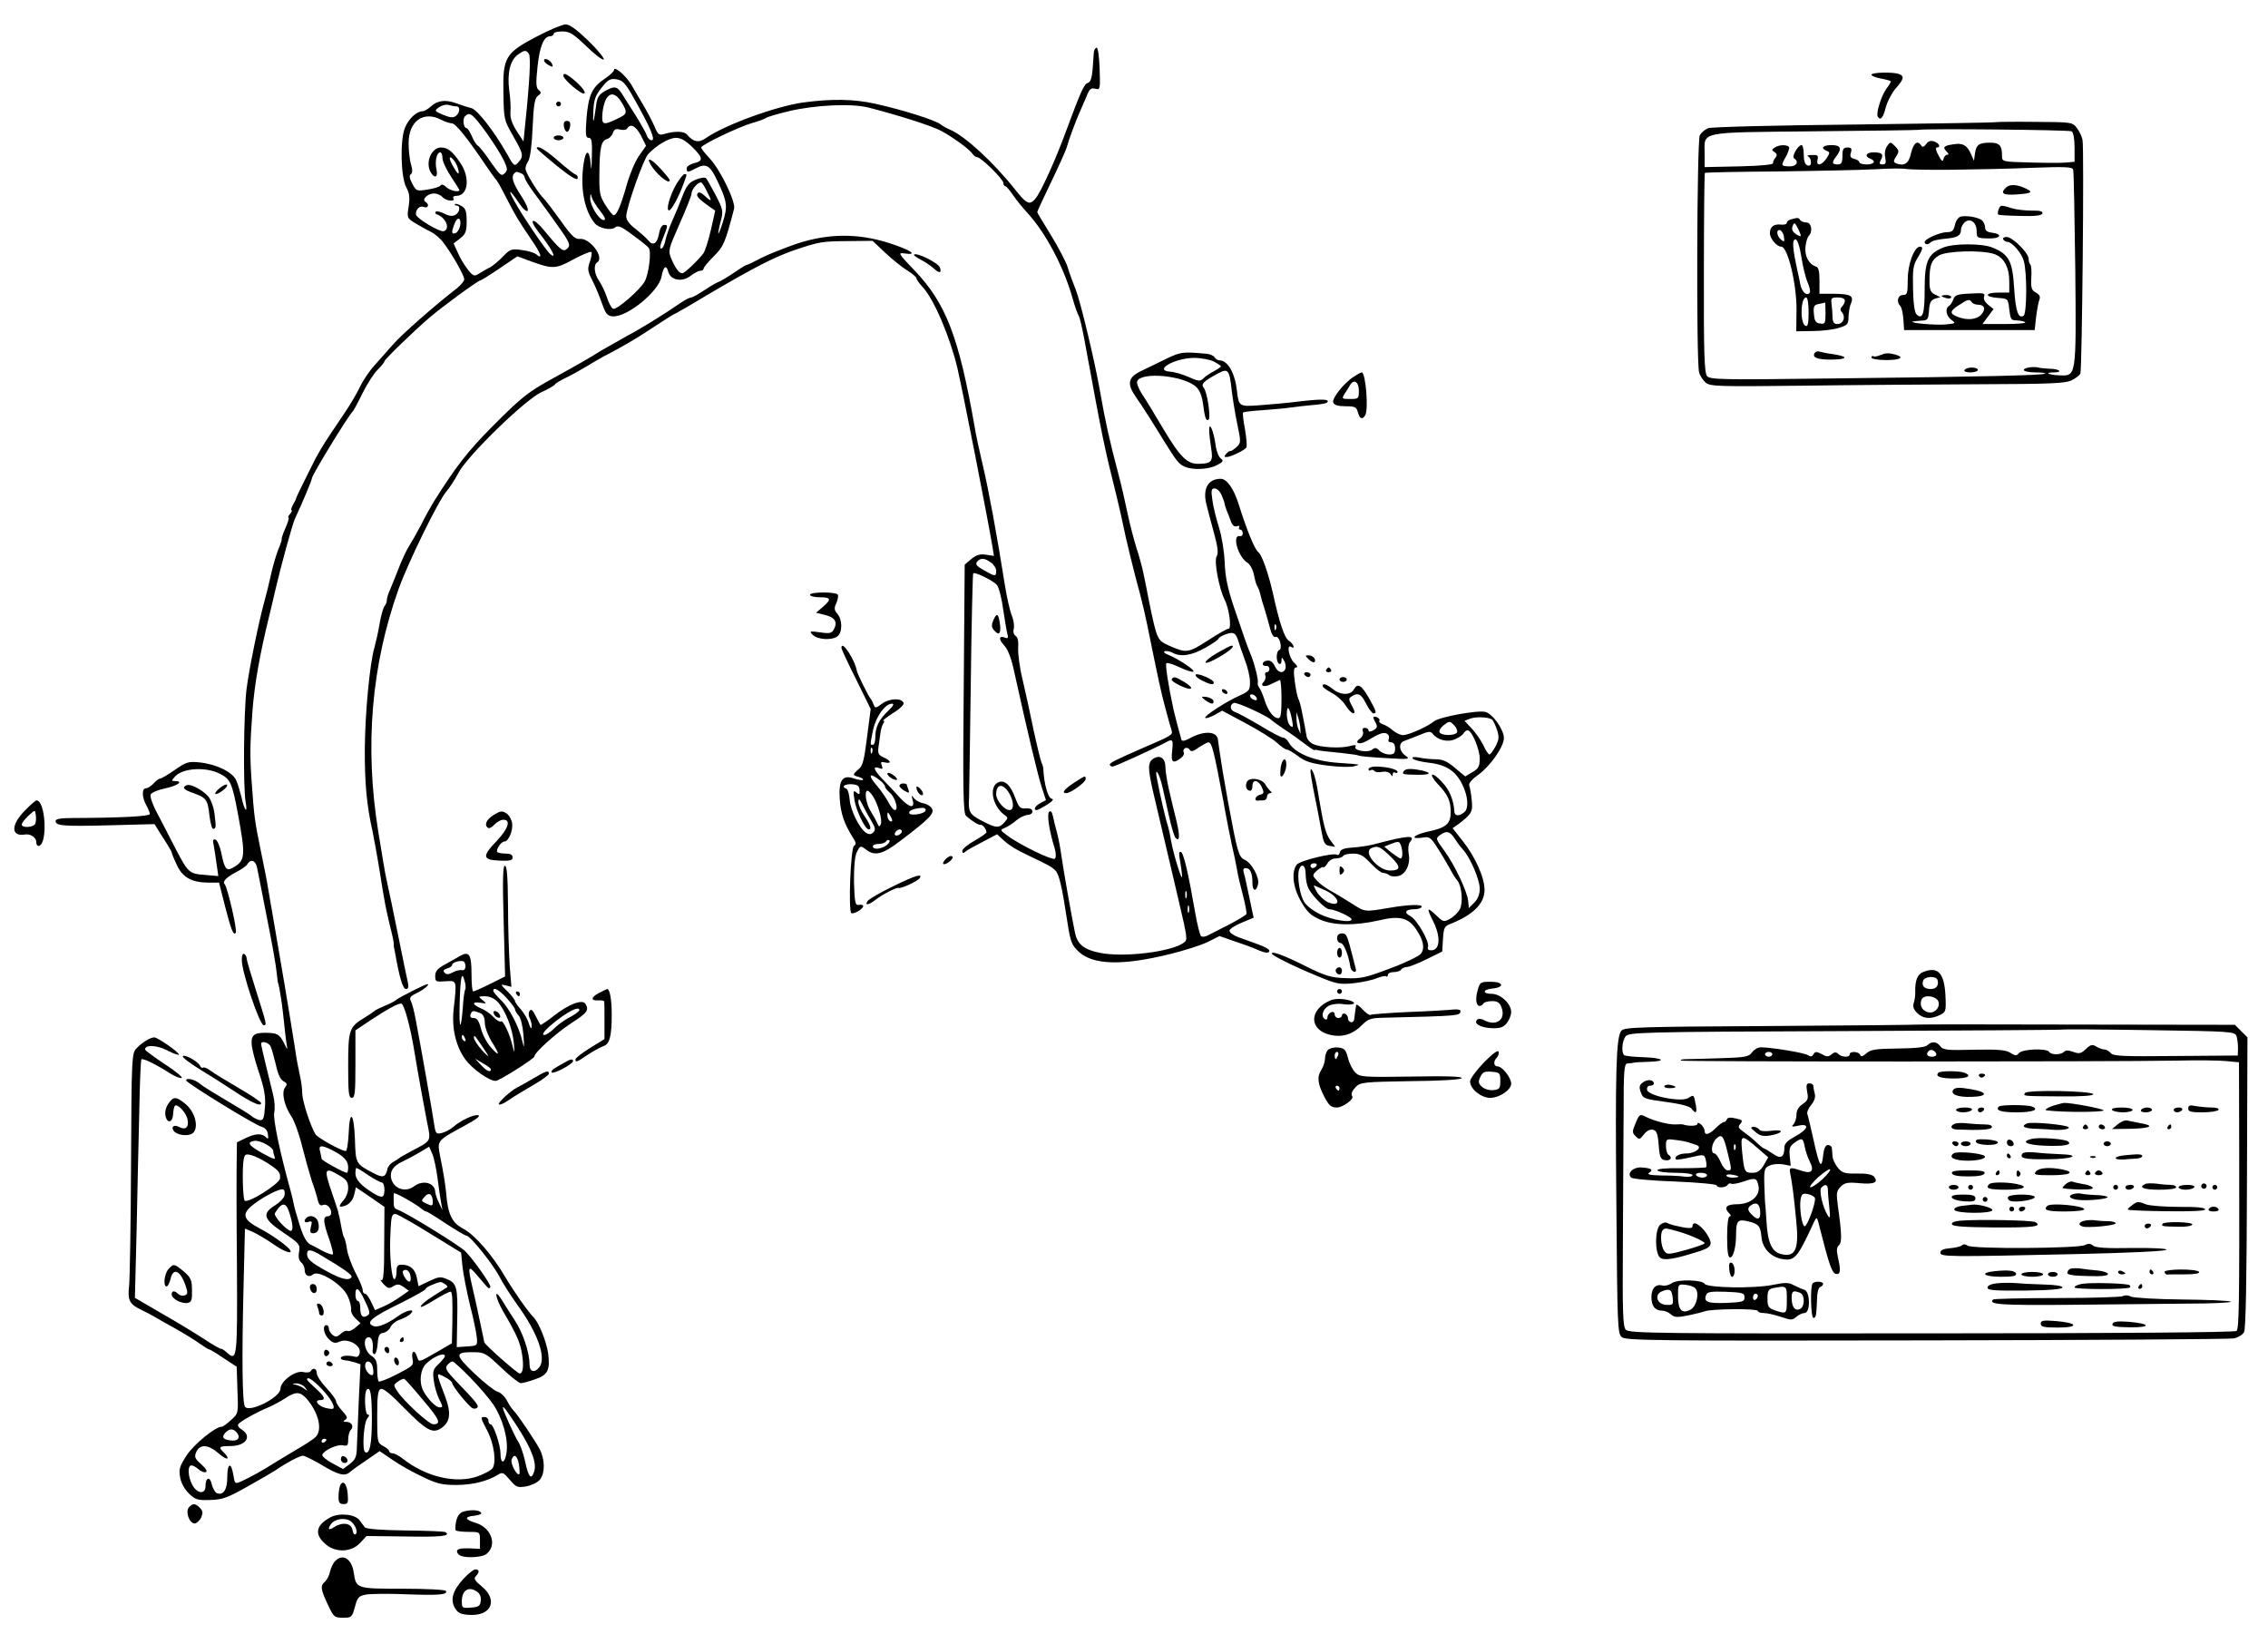 <?xml version="1.0" standalone="no"?>
<!DOCTYPE svg PUBLIC "-//W3C//DTD SVG 20010904//EN"
 "http://www.w3.org/TR/2001/REC-SVG-20010904/DTD/svg10.dtd">
<svg version="1.0" xmlns="http://www.w3.org/2000/svg"
 width="938pt" height="680pt" viewBox="0 0 938 680"
 preserveAspectRatio="xMidYMid meet">
<g transform="translate(0,680) scale(0.1,-0.1)"
fill="#000000" stroke="none">
<path d="M2220 6649 c-130 -68 -141 -86 -138 -234 2 -108 2 -111 40 -177 43
-75 45 -84 21 -110 -15 -17 -18 -16 -47 37 -53 93 -122 182 -147 188 -13 3
-41 12 -62 20 -45 16 -78 12 -106 -14 -11 -10 -26 -19 -33 -19 -25 0 -58 -31
-73 -68 -21 -50 -18 -206 6 -248 12 -23 15 -41 9 -78 -7 -47 -7 -48 29 -70 20
-12 49 -28 65 -36 16 -8 39 -28 51 -45 35 -46 85 -134 85 -150 0 -7 -14 -24
-30 -37 -86 -66 -230 -192 -265 -233 -22 -25 -57 -64 -77 -87 -21 -23 -47 -62
-59 -87 -11 -25 -42 -77 -68 -115 -92 -136 -102 -152 -148 -246 -26 -52 -48
-97 -48 -100 0 -3 -6 -15 -13 -27 -7 -13 -10 -23 -6 -23 3 0 1 -7 -6 -15 -7
-8 -10 -15 -7 -15 4 0 -2 -20 -13 -45 -11 -25 -17 -45 -15 -45 2 0 -4 -19 -14
-42 -9 -24 -23 -70 -30 -103 -7 -33 -19 -82 -27 -110 -24 -87 -63 -277 -74
-362 -12 -92 -15 -411 -4 -470 9 -51 -5 -36 -17 19 -6 24 -15 55 -22 71 -15
34 -82 67 -151 74 -46 5 -56 2 -103 -31 -29 -20 -56 -36 -61 -36 -5 0 -17 -9
-27 -20 -10 -11 -24 -20 -32 -20 -17 0 -16 -38 2 -70 8 -14 14 -30 15 -36 0
-10 -116 -16 -327 -17 -43 0 -63 -4 -63 -12 0 -20 28 -23 223 -18 l186 5 35
-56 c20 -30 36 -58 36 -61 0 -3 9 -26 21 -51 23 -52 62 -74 132 -74 l43 0 24
-95 c26 -101 35 -124 45 -113 8 7 -34 189 -46 202 -10 11 8 29 51 51 19 10 39
24 43 31 13 23 34 16 40 -13 3 -16 22 -109 41 -208 20 -99 38 -200 40 -225 3
-25 5 -45 6 -45 1 0 3 -11 6 -25 2 -14 6 -38 9 -55 2 -16 7 -55 10 -85 3 -30
7 -68 10 -85 5 -30 5 -30 -12 5 -15 28 -25 36 -52 38 -19 2 -44 1 -57 -2 -33
-9 -31 -44 6 -158 24 -71 29 -104 26 -147 -4 -48 -7 -55 -23 -53 -10 2 -25 10
-33 17 -8 7 -55 36 -105 65 -49 29 -98 59 -108 68 -19 17 -57 27 -57 14 0 -10
286 -186 313 -192 14 -4 23 -15 25 -30 3 -20 1 -23 -9 -12 -18 16 -42 15 -84
-5 l-35 -17 -1 -75 c-1 -42 -1 -239 1 -437 2 -381 1 -396 -42 -357 -11 10 -22
17 -24 15 -2 -1 -35 17 -72 42 -37 24 -116 72 -176 106 l-108 63 7 276 c3 152
8 372 11 490 2 118 6 217 9 220 6 6 59 -20 117 -57 20 -13 43 -22 49 -20 7 2
-24 28 -69 57 -45 30 -82 57 -82 61 0 21 51 18 94 -5 25 -13 46 -20 46 -16 0
10 -88 71 -102 71 -16 0 -52 -22 -73 -45 -20 -20 -21 -35 -23 -476 -1 -250 -5
-478 -8 -507 -7 -59 2 -76 51 -99 17 -8 39 -20 50 -26 11 -7 52 -30 90 -51 39
-22 84 -50 102 -63 17 -12 34 -23 37 -23 4 0 31 -16 60 -36 l55 -36 3 -96 c4
-97 4 -97 -26 -124 -17 -16 -34 -28 -39 -28 -26 0 -113 -71 -144 -117 -30 -46
-34 -58 -28 -92 4 -24 18 -49 36 -67 27 -26 37 -29 88 -27 50 1 72 9 152 54
52 29 105 60 119 69 43 30 100 60 113 60 7 0 39 -16 72 -35 74 -45 101 -52
123 -32 9 8 41 31 70 50 l52 36 53 -36 c28 -20 84 -51 124 -70 60 -29 82 -34
140 -34 66 0 128 15 172 42 19 12 23 10 49 -20 26 -31 32 -34 68 -28 22 4 47
16 57 28 22 27 21 84 -1 126 -21 39 -91 143 -109 161 -8 8 -20 27 -28 43 -9
16 -26 31 -38 34 -13 4 -56 38 -97 77 -80 77 -80 87 0 86 43 0 51 -5 113 -64
37 -35 73 -64 81 -64 7 0 34 7 59 16 53 18 63 38 54 108 -7 48 -38 125 -59
147 -24 24 -85 111 -119 169 -52 89 -125 173 -172 198 -48 25 -65 60 -72 151
-3 25 -7 57 -10 71 -2 14 -9 50 -15 80 -12 64 -14 62 102 125 45 24 67 40 56
43 -19 4 -73 -22 -103 -48 -11 -10 -32 -21 -46 -25 -24 -6 -27 -3 -32 27 -5
39 -61 356 -78 443 -6 33 -15 67 -20 76 -7 13 -1 20 26 33 29 14 55 36 42 36
-8 0 -113 -53 -127 -64 -8 -7 -31 -19 -50 -26 -19 -8 -37 -17 -40 -20 -3 -3
-22 -16 -43 -29 -63 -38 -67 -50 -67 -198 0 -112 2 -133 15 -133 13 0 15 22
15 140 l0 139 61 41 c70 46 113 70 128 70 12 0 38 -93 56 -205 14 -86 39 -222
51 -284 17 -83 20 -77 -64 -121 -26 -14 -49 -27 -52 -30 -3 -3 -14 -10 -25
-16 -11 -6 -22 -20 -23 -30 -7 -33 -19 -36 -58 -15 -73 38 -73 39 -76 139 -4
111 -22 128 -26 24 -2 -39 -7 -72 -12 -72 -18 0 -115 54 -125 69 -21 34 -55
138 -55 171 0 19 -5 55 -11 79 -5 23 -14 68 -18 100 -24 152 -62 378 -81 486
-11 66 -25 147 -31 180 -5 33 -19 103 -30 155 -26 126 -28 145 -38 285 -8 112
-7 153 3 293 9 115 30 234 70 397 8 33 20 83 26 110 22 94 70 270 80 290 32
69 70 159 70 167 0 13 149 257 170 278 3 3 21 36 40 75 19 38 47 82 63 97 15
15 27 30 27 34 0 7 117 121 187 181 50 43 200 153 209 153 3 0 39 22 80 50
l74 50 43 -16 c103 -38 113 -38 188 3 37 20 71 34 75 31 3 -4 0 -22 -6 -40
-11 -30 -10 -39 10 -78 13 -25 30 -67 40 -95 14 -41 22 -51 42 -53 58 -7 192
101 204 164 8 43 20 51 28 20 9 -35 57 -44 92 -17 15 12 33 21 40 21 8 0 14 4
14 9 0 5 19 28 42 51 41 41 47 55 84 196 8 28 -55 159 -100 208 -20 21 -36 42
-36 46 0 11 155 85 210 101 25 7 50 16 56 20 5 5 50 18 100 30 109 25 256 32
327 14 127 -33 256 -74 297 -95 48 -25 120 -77 133 -97 4 -7 13 -13 18 -13 16
0 109 -91 109 -107 0 -7 3 -13 8 -13 4 0 18 -17 32 -37 13 -20 40 -52 58 -72
75 -81 150 -221 187 -351 10 -36 22 -69 26 -75 4 -5 15 -50 24 -100 78 -424
79 -429 135 -655 11 -47 23 -98 26 -115 6 -34 47 -203 70 -285 8 -30 21 -86
29 -125 46 -226 56 -274 75 -344 11 -42 23 -84 26 -93 5 -17 -2 -21 -121 -72
-107 -47 -135 -60 -135 -68 0 -4 5 -8 12 -8 9 0 171 74 220 100 28 16 31 12
26 -35 -6 -48 3 -55 36 -30 10 7 15 18 12 24 -4 5 -1 13 5 17 6 3 15 1 19 -6
6 -10 15 -8 38 9 17 11 35 21 40 21 14 0 23 -35 63 -250 11 -63 27 -142 34
-175 8 -33 17 -78 21 -100 3 -22 15 -71 25 -109 10 -38 16 -72 14 -76 -3 -5
-33 -23 -67 -41 -35 -18 -74 -38 -88 -45 -13 -8 -28 -10 -33 -5 -4 4 -15 46
-23 92 -29 168 -49 253 -60 256 -8 3 -9 -9 -3 -39 4 -24 8 -52 8 -63 0 -23
-36 93 -45 145 -3 19 -9 49 -14 65 -10 30 -33 131 -45 195 -11 54 10 23 23
-35 6 -27 19 -84 28 -125 9 -41 21 -79 25 -84 18 -20 20 5 5 68 -9 36 -23 94
-31 129 -8 35 -15 78 -15 95 0 36 -22 52 -49 35 -24 -15 -25 -37 -2 -137 12
-50 35 -149 52 -221 17 -71 41 -175 54 -230 36 -154 37 -161 23 -172 -49 -39
-251 -64 -351 -43 -64 13 -91 35 -101 83 -12 56 -48 260 -56 317 -4 30 -12 73
-18 95 -6 22 -14 53 -17 69 -4 19 -10 25 -16 19 -10 -10 1 -82 23 -151 6 -20
6 -38 1 -43 -9 -9 -150 59 -200 98 -27 20 -27 21 -8 29 11 4 33 18 48 31 16
13 37 23 48 23 10 0 19 6 19 14 0 10 -9 14 -27 13 -23 -2 -29 4 -43 41 -20 54
-42 76 -68 68 -43 -14 -30 -97 21 -135 17 -12 17 -14 1 -32 -22 -25 -35 -24
-94 7 -50 26 -56 37 -52 94 0 8 4 220 7 469 3 250 8 457 10 460 7 7 83 -30 98
-48 8 -9 20 -54 26 -101 7 -47 15 -94 18 -104 4 -14 1 -18 -10 -13 -26 10 -28
-6 -4 -32 16 -17 30 -54 41 -106 57 -258 98 -430 115 -482 l17 -52 -23 -12
c-22 -12 -31 -29 -15 -29 4 0 23 10 42 22 25 16 30 23 19 25 -15 4 -31 61 -34
123 0 8 -4 20 -7 25 -3 6 -18 66 -33 135 -14 69 -35 164 -46 211 -12 48 -19
106 -18 128 2 28 -1 45 -10 51 -8 5 -12 17 -8 30 3 12 -1 36 -8 54 -8 19 -21
76 -29 127 -31 197 -68 398 -91 494 -13 55 -29 127 -34 160 -65 371 -118 510
-248 646 -68 71 -70 75 -43 71 61 -9 27 14 -63 43 -129 41 -252 40 -382 -3
-49 -17 -115 -43 -145 -58 -30 -16 -57 -29 -60 -29 -3 0 -19 -9 -35 -20 -49
-33 -69 -45 -90 -54 -11 -5 -37 -21 -58 -35 -21 -14 -42 -26 -48 -26 -5 0 -22
-8 -37 -18 -77 -53 -176 -114 -228 -141 -32 -18 -80 -45 -106 -60 -47 -30
-102 -61 -198 -114 -106 -58 -131 -78 -250 -197 -106 -107 -152 -166 -246
-315 -10 -16 -34 -59 -52 -95 -19 -36 -42 -76 -51 -90 -9 -14 -27 -52 -40 -85
-13 -33 -29 -74 -37 -92 -8 -17 -14 -37 -14 -45 0 -8 -4 -18 -9 -24 -5 -5 -15
-38 -21 -74 -6 -36 -16 -79 -21 -97 -19 -63 -39 -270 -40 -417 -1 -144 8 -239
32 -344 5 -26 19 -99 29 -162 21 -133 25 -154 45 -237 9 -34 15 -65 14 -70 -1
-4 0 -10 1 -13 1 -3 3 -14 5 -25 17 -96 31 -145 44 -145 10 0 12 8 8 28 -7 29
-30 145 -47 227 -8 42 -30 146 -46 220 -2 11 -16 92 -30 180 -56 350 -28 684
85 1000 39 109 164 364 197 402 13 15 36 50 50 77 37 71 273 300 341 333 29
13 55 28 58 33 3 5 25 18 48 29 23 11 60 32 82 45 22 14 54 32 70 41 81 42
136 74 205 120 41 27 80 52 85 54 6 2 69 38 140 81 192 113 281 159 365 187
101 34 110 35 222 36 l97 1 53 -50 c29 -27 70 -60 91 -73 20 -12 37 -27 37
-31 0 -5 12 -22 26 -37 47 -50 113 -206 144 -336 24 -104 126 -625 145 -739
l6 -37 -33 5 c-25 4 -40 -1 -61 -18 l-27 -23 -4 -513 c-4 -411 -2 -515 9 -525
22 -21 53 -40 60 -38 8 3 25 -18 25 -31 0 -4 -22 -19 -50 -35 -27 -15 -50 -34
-50 -42 0 -10 4 -11 13 -3 6 6 39 24 72 41 l59 31 26 -24 c24 -22 52 -40 110
-67 72 -34 93 -45 106 -60 15 -16 27 -68 49 -214 13 -82 17 -93 48 -122 60
-54 180 -57 378 -8 57 14 126 36 153 49 l50 25 60 -21 c34 -11 75 -26 93 -34
36 -16 53 -18 53 -5 0 5 -21 17 -47 26 -27 10 -64 23 -83 30 -19 7 -35 19 -35
26 0 7 23 22 50 33 l50 21 -17 80 c-9 44 -19 90 -23 103 -5 16 -3 22 8 22 18
0 27 -21 27 -61 0 -34 15 -39 23 -7 8 28 -27 91 -56 103 -24 11 -30 34 -68
240 -21 117 -26 147 -35 209 -3 22 -6 44 -7 50 -6 32 -57 34 -110 6 -28 -15
-38 -17 -41 -8 -12 43 -28 104 -32 122 -22 101 -35 188 -30 193 3 4 29 -4 56
-17 27 -13 53 -21 56 -17 7 6 -62 52 -104 69 -15 6 -22 12 -15 15 7 2 21 0 32
-6 34 -19 79 -12 136 20 30 17 55 34 55 38 0 4 13 12 30 18 32 12 42 6 53 -32
3 -11 15 -45 26 -75 12 -30 21 -71 21 -91 0 -33 -4 -38 -42 -55 -57 -25 -150
-86 -143 -93 3 -3 20 3 38 12 l32 18 99 -53 c54 -29 112 -65 128 -80 17 -16
35 -28 41 -28 5 0 26 -12 46 -27 28 -22 54 -30 121 -39 47 -6 96 -7 110 -3 25
7 25 7 -5 10 -16 1 -41 3 -55 4 -103 6 -186 40 -210 85 -6 11 -17 20 -24 20
-7 0 -50 22 -95 50 -46 27 -92 52 -102 55 -22 7 -25 30 -6 38 12 5 144 -56
157 -72 3 -3 25 -19 50 -36 25 -16 63 -43 85 -60 21 -16 40 -29 42 -27 2 1 4
2 6 1 9 -3 51 -8 106 -13 35 -4 67 -8 71 -11 3 -2 53 -7 111 -10 98 -6 103 -5
82 10 -27 19 -30 53 -5 61 9 3 37 14 62 24 38 16 47 17 56 5 19 -25 61 -36 92
-22 15 6 31 17 35 24 4 7 12 13 17 13 17 0 50 -78 50 -117 0 -32 -5 -42 -30
-56 l-30 -18 -42 35 c-31 27 -51 36 -79 36 -20 0 -51 3 -69 7 -22 4 -31 3 -27
-4 4 -6 33 -13 65 -17 80 -9 121 -39 149 -111 15 -40 16 -80 0 -93 -22 -19
-41 -18 -42 3 -3 48 -20 89 -52 122 -18 20 -36 33 -40 29 -4 -3 7 -21 24 -39
42 -44 53 -69 53 -116 0 -48 -19 -65 -98 -81 -56 -13 -73 -32 -19 -24 29 5 34
2 62 -42 17 -26 39 -64 51 -85 11 -21 25 -44 32 -51 18 -23 24 -90 10 -118 -7
-13 -25 -31 -40 -39 -26 -15 -29 -14 -56 12 -40 38 -43 34 -16 -20 34 -66 31
-123 -7 -123 -12 0 -16 5 -13 14 8 20 -45 112 -72 127 -29 15 -22 29 17 29 16
0 29 5 29 11 0 10 -57 8 -132 -5 -107 -18 -101 -18 -158 18 -30 19 -71 44 -90
54 -19 11 -44 29 -54 41 -19 21 -19 22 1 41 12 10 23 16 26 14 3 -3 10 4 17
15 6 12 21 21 35 21 13 0 27 5 30 10 3 6 22 10 41 10 29 0 43 -8 73 -40 20
-22 44 -40 52 -40 8 0 19 -4 25 -9 5 -5 21 -7 36 -4 32 6 53 50 44 94 -3 19
-1 38 5 46 26 31 -5 29 -146 -8 -22 -6 -62 -12 -90 -14 -36 -2 -51 -8 -53 -19
-2 -9 -7 -14 -11 -11 -17 10 -155 -24 -168 -41 -23 -31 -15 -95 18 -152 24
-42 40 -58 77 -74 57 -26 145 -27 246 -4 84 20 121 11 153 -37 30 -44 37 -78
20 -101 -8 -10 -65 -38 -128 -61 -100 -38 -122 -43 -184 -40 -60 2 -83 9 -162
48 -89 45 -143 65 -143 54 0 -8 90 -53 190 -94 77 -32 90 -35 149 -29 35 4 78
13 96 21 19 7 36 11 39 7 3 -3 6 0 6 6 0 7 11 12 24 12 14 0 28 5 31 10 3 6
14 10 23 11 9 0 46 14 82 32 l65 32 3 52 c3 45 6 53 30 62 95 37 142 85 142
141 0 51 -39 138 -91 203 l-41 52 24 17 c55 42 60 51 55 98 -2 25 -7 52 -10
60 -4 10 9 26 36 45 51 37 107 117 107 153 0 35 -47 101 -77 108 -32 8 -191
-21 -212 -39 -25 -21 -105 -57 -128 -57 -11 0 -30 9 -43 20 -12 11 -31 22 -41
25 -11 4 -17 10 -14 15 3 4 -2 10 -10 14 -18 6 -19 1 -5 -24 8 -15 6 -21 -10
-30 -13 -7 -20 -7 -20 0 0 5 -7 10 -15 10 -9 0 -12 -6 -8 -15 3 -9 -2 -22 -12
-29 -26 -18 -4 -28 26 -11 56 33 69 37 83 32 9 -4 13 -13 10 -22 -4 -10 0 -15
10 -15 10 0 16 -9 16 -25 0 -20 -5 -25 -24 -25 -14 0 -32 7 -41 16 -12 13 -19
13 -30 4 -17 -14 -78 -4 -69 12 5 8 -2 8 -22 3 -39 -11 -123 -6 -153 8 -14 7
-26 21 -27 32 -2 11 -6 31 -8 45 -3 14 -8 41 -12 60 -3 19 -10 42 -14 50 -4 8
-11 41 -15 73 -6 44 -4 57 6 57 8 0 4 8 -9 20 -21 20 -32 77 -12 65 19 -12 10
13 -10 26 -18 12 -38 72 -65 194 -18 81 -46 161 -60 171 -16 12 -48 91 -82
199 -20 64 -49 105 -74 105 -53 0 -76 -42 -59 -107 5 -21 19 -74 31 -117 16
-59 19 -84 11 -97 -12 -18 10 -133 33 -179 19 -37 30 -120 16 -120 -6 0 -45
-22 -86 -49 -81 -52 -88 -53 -162 -20 -46 21 -48 25 -79 174 -8 44 -20 100
-25 125 -5 25 -18 72 -29 105 -10 33 -27 96 -36 140 -9 44 -27 123 -41 175
-33 124 -52 209 -73 330 -21 122 -81 372 -100 420 -12 30 -28 73 -34 95 -7 22
-38 81 -69 132 -31 50 -57 93 -57 96 0 3 25 57 55 119 30 62 59 127 65 143 13
45 40 116 55 150 8 17 20 47 29 67 12 30 18 36 36 31 20 -5 21 -3 18 83 -2 53
-7 88 -13 87 -5 -2 -11 -11 -11 -20 -1 -10 -3 -41 -5 -70 -3 -36 -9 -53 -20
-56 -15 -4 -29 -35 -89 -197 -45 -123 -106 -257 -128 -282 -24 -28 -36 -22
-85 40 -89 112 -206 219 -266 245 -14 6 -33 16 -41 23 -21 17 -157 60 -270 85
-90 20 -181 21 -300 5 -112 -16 -324 -93 -402 -148 -29 -20 -51 -15 -77 16
-12 14 -52 15 -97 1 -18 -5 -24 0 -37 32 -9 21 -30 61 -46 88 -17 28 -39 66
-50 85 -21 36 -71 79 -71 61 0 -6 -17 -22 -38 -36 -53 -35 -68 -68 -76 -162
-5 -71 -4 -83 9 -83 12 0 15 -14 13 -77 -1 -55 -3 -64 -5 -30 -5 60 -20 61
-29 1 -15 -99 2 -193 45 -246 17 -22 68 -33 86 -18 11 9 26 3 72 -32 32 -23
62 -47 66 -53 12 -15 1 -105 -16 -138 -18 -34 -115 -119 -131 -114 -6 2 -18
23 -26 48 -8 24 -23 55 -33 69 -19 27 -23 65 -7 75 32 20 -31 103 -73 97 -18
-2 -34 13 -77 74 -30 42 -62 84 -71 93 -22 21 -72 102 -75 120 -2 8 3 23 11
35 8 13 15 66 18 139 4 95 9 121 22 131 14 10 15 14 3 24 -11 9 -12 27 -5 94
9 86 26 128 52 128 8 0 15 5 15 10 0 6 16 10 36 10 30 0 46 -10 100 -62 35
-34 67 -58 71 -54 4 4 -24 39 -63 77 -50 48 -79 69 -95 68 -13 0 -67 -23 -119
-50z m-33 -71 c9 -12 4 -111 -15 -293 l-7 -70 -28 43 c-19 29 -27 54 -26 75 2
18 0 60 -5 94 -9 72 4 125 37 148 26 18 32 19 44 3z m438 -190 c66 -118 87
-168 70 -168 -7 0 -16 8 -19 18 -3 10 -21 41 -38 70 -18 28 -44 70 -58 92 -27
45 -35 47 -79 23 -25 -15 -32 -26 -36 -63 -10 -72 -14 -80 -11 -19 2 46 8 64
34 96 26 34 36 39 62 35 26 -4 37 -16 75 -84z m-55 -10 c27 -44 25 -50 -19
-70 -58 -28 -64 -25 -59 27 9 79 44 98 78 43z m-682 -18 c16 0 15 -25 -2 -39
-11 -9 -23 -8 -53 4 -37 16 -37 17 -18 31 11 8 29 13 40 10 11 -3 26 -6 33 -6z
m123 -108 c30 -42 63 -94 73 -116 16 -34 16 -40 3 -53 -13 -13 -19 -8 -56 45
-23 34 -47 65 -54 69 -7 4 -19 23 -26 41 -8 17 -17 32 -21 32 -13 0 -18 38 -7
49 20 20 31 11 88 -67z m-187 53 c15 -8 36 -15 45 -15 15 0 65 -62 141 -175
19 -27 36 -52 39 -55 7 -6 19 -27 57 -101 29 -55 34 -65 97 -158 36 -53 42
-76 14 -52 -8 6 -34 14 -59 17 -42 6 -48 4 -77 -26 -17 -18 -41 -38 -53 -45
-13 -6 -33 -18 -46 -26 -21 -13 -24 -12 -47 16 -13 17 -32 47 -41 69 l-18 39
27 21 c23 18 27 29 27 71 0 40 -4 53 -21 63 -12 7 -24 11 -27 8 -3 -3 0 -6 6
-6 18 0 14 -28 -5 -39 -12 -6 -26 -5 -46 6 -16 8 -32 11 -35 7 -4 -4 -1 -9 6
-11 36 -13 55 -59 28 -69 -16 -6 -116 54 -116 70 0 22 17 37 33 30 18 -7 24
11 7 21 -17 10 9 35 35 35 12 0 28 -7 35 -15 14 -16 55 -21 45 -5 -3 6 2 10
12 10 49 0 59 74 17 136 -32 48 -52 64 -80 64 -39 0 -65 -60 -44 -100 17 -31
33 -24 25 10 -7 33 1 70 16 70 5 0 9 -11 9 -24 0 -13 16 -47 35 -76 19 -29 35
-54 35 -56 0 -11 -41 -2 -55 13 -11 10 -19 12 -23 6 -4 -6 -28 -13 -54 -17
-45 -7 -47 -6 -63 25 -12 22 -13 34 -6 38 7 5 8 18 1 41 -6 19 -10 59 -10 88
0 91 61 135 134 97z m827 -66 l21 -42 -29 -41 c-16 -23 -39 -77 -51 -121 -25
-87 -41 -125 -54 -125 -4 0 -20 19 -34 42 -24 38 -26 51 -25 130 1 108 7 135
31 143 11 3 22 15 25 26 5 14 12 18 30 13 12 -3 26 -1 29 5 14 22 36 10 57
-30z m211 -46 c46 -45 48 -59 8 -68 -16 -4 -30 -13 -30 -21 0 -18 4 -18 40 1
40 21 57 11 86 -51 42 -88 44 -107 24 -171 -21 -66 -26 -64 -9 3 11 42 9 48
-21 107 -18 34 -36 66 -40 70 -4 5 -23 2 -43 -6 -29 -13 -38 -25 -56 -72 -12
-32 -31 -77 -42 -101 -11 -24 -22 -58 -26 -74 -3 -17 -10 -33 -14 -36 -13 -8
-11 9 6 49 18 45 18 47 1 47 -8 0 -17 -15 -20 -35 -8 -43 -25 -54 -45 -29 -9
11 -33 32 -53 48 -25 18 -38 37 -38 51 0 35 71 237 91 258 34 36 84 66 114 67
21 0 40 -11 67 -37z m-971 -80 c5 -14 8 -28 5 -30 -4 -5 -36 50 -36 62 0 14
22 -9 31 -32z m263 -29 c9 -3 16 -12 16 -18 0 -7 20 -39 45 -72 24 -32 67 -92
96 -133 46 -65 49 -75 36 -88 -17 -18 -28 -9 -99 77 -44 53 -64 47 -22 -8 56
-70 81 -119 49 -92 -17 14 -118 163 -147 217 -29 52 -21 52 14 0 18 -28 35
-44 40 -39 5 5 -6 31 -27 63 -34 52 -42 78 -28 92 8 8 8 8 27 1z m770 -76 c22
-42 20 -45 -8 -19 -16 15 -26 19 -31 11 -7 -11 4 -22 51 -56 l22 -15 -18 -80
c-10 -44 -24 -87 -31 -97 -25 -32 -78 -82 -87 -82 -14 0 -29 21 -46 61 -13 33
-12 38 35 144 27 61 49 116 49 124 0 19 30 52 41 46 4 -3 15 -19 23 -37z
m-442 -80 c21 -27 25 -38 15 -38 -20 0 -57 61 -56 91 1 21 2 21 6 4 3 -11 19
-37 35 -57z m-579 -62 c-3 -14 -11 -27 -19 -30 -17 -6 -18 3 -4 39 12 32 29
25 23 -9z m3149 -1113 c7 -16 13 -32 13 -38 1 -5 5 -17 8 -25 4 -8 11 -28 17
-44 7 -19 15 -26 26 -22 8 3 12 2 9 -4 -3 -6 -1 -10 4 -10 6 0 11 -7 11 -15 0
-8 -5 -14 -12 -12 -34 7 -8 -86 31 -110 11 -7 23 -29 27 -50 4 -21 10 -42 14
-48 4 -5 10 -21 13 -35 3 -14 10 -38 16 -55 5 -16 15 -51 22 -77 7 -30 16 -45
24 -42 7 3 15 -6 20 -23 4 -17 2 -29 -4 -31 -14 -5 -14 -49 -1 -57 6 -3 10 2
10 12 1 17 1 17 11 0 6 -10 8 -25 5 -33 -9 -22 -32 -16 -44 12 -8 17 -19 24
-32 22 -22 -3 -24 -24 -2 -22 6 1 12 -4 12 -12 0 -8 -5 -14 -11 -14 -6 0 -9
-6 -6 -14 3 -7 0 -19 -6 -25 -18 -18 1 -25 30 -10 16 7 31 15 36 17 4 2 7 -33
7 -77 0 -61 -3 -81 -13 -81 -20 0 -43 30 -57 75 -7 22 -17 45 -22 51 -5 7 -8
16 -6 20 3 13 -12 73 -26 109 -17 40 -31 81 -73 205 -26 77 -36 126 -38 185
-2 46 -12 108 -24 145 -11 36 -24 86 -27 113 -6 40 -4 47 10 47 9 0 22 -12 28
-27z m-954 -279 c12 -8 22 -24 22 -35 0 -24 -4 -24 -51 3 -30 17 -36 24 -28
35 15 17 30 16 57 -3z m1179 -276 c-3 -8 -6 -5 -6 6 -1 11 2 17 5 13 3 -3 4
-12 1 -19z m-79 -286 c2 -7 -2 -10 -12 -6 -9 3 -16 11 -16 16 0 13 23 5 28
-10z m146 -91 c5 -28 4 -32 -8 -22 -8 7 -14 28 -14 48 0 42 12 28 22 -26z m34
-36 l1 -20 -9 20 c-5 11 -8 31 -8 45 l0 25 8 -25 c4 -14 8 -34 8 -45z m792 40
c5 -3 14 -22 21 -42 10 -31 9 -41 -6 -70 -10 -18 -21 -33 -25 -33 -4 0 -16 17
-25 38 -10 20 -31 51 -48 69 l-30 32 23 9 c24 9 74 7 90 -3z m-144 -54 c-9
-14 -63 -14 -72 0 -4 7 4 20 17 30 23 18 25 18 43 0 10 -11 15 -24 12 -30z
m-5116 -171 c43 -22 50 -38 74 -165 33 -179 31 -195 -24 -225 -24 -13 -32 -1
-45 64 -6 27 -16 51 -24 54 -10 3 -12 -3 -7 -24 3 -16 8 -51 12 -78 l7 -49
-57 5 c-66 5 -68 8 -130 128 -24 47 -56 109 -71 137 -15 29 -25 59 -22 67 3 8
31 20 61 26 52 11 77 30 39 30 -15 0 -14 2 1 19 32 35 128 41 186 11z m3263
-79 c21 -36 22 -71 2 -71 -21 0 -55 40 -55 65 0 44 28 47 53 6z m1843 -188 c9
-15 25 -36 35 -47 29 -31 69 -124 69 -161 0 -23 -8 -43 -22 -57 l-23 -23 -3
30 c-5 41 -56 149 -100 209 -34 46 -35 49 -17 62 27 20 41 17 61 -13z m-222
-29 c8 -22 8 -54 -1 -54 -5 0 -21 11 -38 24 l-30 25 25 10 c34 13 37 13 44 -5z
m-45 -44 c46 -44 46 -60 0 -60 -50 0 -115 78 -76 93 25 11 35 6 76 -33z m-304
-40 c-3 -5 -10 -10 -16 -10 -5 0 -9 5 -9 10 0 6 7 10 16 10 8 0 12 -4 9 -10z
m-45 -36 c0 -19 5 -45 11 -57 16 -32 71 -87 86 -87 23 0 93 -32 93 -42 0 -16
-80 -3 -130 21 -25 12 -54 33 -64 48 -20 27 -33 110 -23 138 11 28 27 16 27
-21z m83 -67 c58 -27 67 -72 9 -48 -15 7 -36 26 -46 43 -10 17 -15 29 -10 26
5 -2 26 -12 47 -21z m-576 -29 c-3 -7 -5 -2 -5 12 0 14 2 19 5 13 2 -7 2 -19
0 -25z m10 -60 c-3 -7 -5 -2 -5 12 0 14 2 19 5 13 2 -7 2 -19 0 -25z m-3798
-555 c5 -10 14 -44 22 -76 8 -38 19 -62 31 -68 15 -8 17 -13 8 -25 -17 -19 -5
-76 24 -119 13 -19 34 -76 46 -127 13 -51 31 -115 40 -143 10 -27 21 -62 24
-77 5 -20 11 -26 22 -21 16 6 34 -12 34 -34 0 -7 -7 -13 -15 -13 -20 0 -19
-23 6 -93 11 -32 18 -61 16 -64 -3 -3 -21 3 -39 12 -18 10 -43 23 -55 29 -15
7 -29 33 -44 81 -12 38 -23 77 -24 85 -1 8 -7 33 -13 55 -44 158 -73 297 -68
323 4 16 2 49 -4 73 -24 97 -50 204 -50 212 0 14 30 7 39 -10z m11 -433 c0 -5
3 -16 6 -25 5 -12 -7 -8 -47 14 -60 33 -71 48 -37 53 23 4 78 -26 78 -42z
m243 4 c48 -24 67 -44 67 -71 0 -12 -2 -23 -5 -23 -12 0 -105 51 -105 58 0 4
-3 17 -6 30 -8 27 5 28 49 6z m437 -119 c5 -41 12 -87 15 -102 l5 -28 -14 30
c-9 17 -15 37 -16 46 -1 37 -50 51 -86 24 -36 -28 -85 -12 -96 31 -7 29 8 53
46 70 17 8 49 25 71 38 l40 24 13 -30 c7 -16 17 -63 22 -103z m-705 66 c48
-31 56 -40 53 -65 -4 -23 -133 -104 -146 -91 -8 8 -11 137 -4 171 4 20 8 23
31 17 14 -3 44 -18 66 -32z m418 -51 c25 -16 50 -30 56 -30 6 0 11 -13 11 -30
0 -34 -10 -37 -48 -13 -49 30 -72 56 -72 80 0 13 2 23 4 23 3 0 25 -13 49 -30z
m-119 -1 c29 -17 36 -27 36 -52 0 -18 -9 -40 -22 -54 -12 -13 -16 -23 -9 -23
26 0 50 21 56 50 l7 30 59 -40 59 -41 -1 -155 c0 -117 -3 -153 -12 -148 -7 4
-2 -3 9 -16 18 -19 24 -20 41 -9 17 10 24 9 42 -3 l22 -16 -33 -23 c-18 -13
-49 -32 -70 -41 l-37 -16 -16 34 c-9 19 -20 34 -25 34 -6 0 -10 7 -10 15 0 8
-13 41 -30 72 -16 32 -32 75 -35 97 -3 21 -8 43 -12 49 -3 5 -7 20 -9 31 -3
17 -10 54 -13 64 -1 1 -2 5 -2 10 -1 4 -12 38 -25 76 -36 104 -33 112 30 75z
m-228 -85 c-4 -11 -21 -28 -39 -39 -54 -34 -48 -56 33 -111 68 -46 72 -50 67
-81 -4 -21 -1 -36 9 -44 8 -6 14 -20 14 -30 0 -24 18 -34 35 -19 23 19 120
-41 142 -88 10 -20 16 -45 15 -56 -2 -10 6 -27 18 -38 l21 -20 -22 -19 c-12
-10 -26 -16 -31 -13 -5 3 -18 -2 -28 -11 -16 -15 -22 -15 -35 -5 -8 7 -15 19
-15 26 0 8 -4 14 -10 14 -18 0 -11 -39 11 -59 17 -16 26 -17 44 -9 33 15 88
-15 83 -45 -2 -14 -9 -20 -18 -18 -28 7 -55 6 -60 -3 -3 -5 4 -10 15 -11 11
-1 30 -5 43 -9 l23 -8 -7 -147 c-3 -82 -7 -170 -8 -196 -1 -40 -6 -51 -29 -69
l-28 -21 -45 24 c-24 13 -43 29 -41 35 6 18 61 44 85 39 19 -4 22 -1 22 24 0
16 5 34 11 40 14 14 3 33 -19 33 -13 0 -14 2 -4 9 11 6 8 14 -12 36 -14 15
-26 33 -26 40 0 7 -18 32 -40 55 -22 23 -40 51 -40 61 0 20 -15 25 -25 9 -3
-6 -17 -7 -31 -4 -32 8 -94 -38 -94 -69 0 -36 -130 -101 -147 -74 -11 18 -13
200 -6 484 l6 252 32 -13 c17 -8 55 -30 84 -50 71 -50 104 -44 36 6 -27 21
-69 47 -93 59 -62 33 -72 55 -36 88 40 36 127 82 137 71 5 -4 6 -16 3 -26z
m565 -51 c8 -7 18 -13 22 -13 3 0 40 -22 81 -50 42 -27 80 -50 85 -50 16 0
108 -116 136 -168 13 -26 46 -78 74 -117 86 -118 122 -222 91 -260 -20 -24
-40 -18 -40 13 0 50 -28 133 -63 185 -19 29 -42 65 -52 82 -34 54 -27 8 7 -50
55 -94 69 -126 77 -174 8 -51 4 -81 -10 -81 -9 0 -143 118 -146 129 0 3 -9 42
-18 86 -9 44 -23 107 -31 141 -20 86 -18 94 16 54 16 -19 35 -41 42 -49 8 -10
13 -11 16 -3 3 10 -69 112 -103 147 -24 24 -238 156 -277 171 -19 7 -20 10
-20 44 0 11 0 22 1 25 1 7 88 -42 112 -62z m49 25 c0 -15 -4 -16 -25 -6 -24
11 -24 12 -8 30 18 20 33 9 33 -24z m-592 -47 c14 -44 15 -71 5 -71 -17 0 -73
62 -66 73 29 48 47 47 61 -2z m479 -22 c21 -11 81 -47 134 -80 l96 -59 6 -60
c4 -33 18 -104 31 -158 14 -53 26 -113 28 -132 3 -35 3 -35 -40 -38 l-43 -3 2
113 c3 134 -2 152 -42 168 -27 12 -36 10 -74 -8 l-44 -21 -7 35 c-7 36 -28 54
-63 54 -17 0 -21 -6 -21 -30 0 -16 -4 -30 -9 -30 -11 0 -20 94 -17 170 5 116
3 113 63 79z m-348 -151 c95 -56 130 -82 125 -89 -10 -17 -43 -9 -101 23 -67
37 -83 51 -83 72 0 22 16 20 59 -6z m369 -86 c2 -12 0 -22 -5 -22 -12 0 -33
37 -26 44 12 12 28 0 31 -22z m142 -32 c8 -5 12 -11 10 -13 -3 -2 -29 -18 -57
-36 -57 -35 -75 -64 -20 -31 61 37 89 51 92 48 6 -6 7 -34 6 -123 l-2 -90 -60
-35 c-79 -45 -76 -45 -84 -21 -10 32 -25 25 -19 -8 6 -27 2 -30 -64 -64 -38
-20 -73 -33 -76 -30 -3 4 -6 25 -6 49 0 33 -5 45 -25 58 -29 19 -36 76 -10 76
14 0 20 -24 16 -57 -1 -7 3 -13 8 -13 5 0 11 19 13 43 2 33 7 43 23 45 11 2
25 12 30 24 6 12 23 26 40 31 16 6 36 16 43 24 24 23 -17 16 -52 -10 -43 -31
-83 -48 -101 -41 -36 14 -8 37 118 98 53 27 97 51 97 55 0 4 12 12 28 18 35
14 35 14 52 3z m-330 -71 c20 -42 22 -52 10 -59 -20 -13 -30 -3 -30 31 0 16
-4 29 -10 29 -5 0 -10 11 -10 25 0 39 14 30 40 -26z m330 -227 c0 -5 -12 -19
-26 -33 -23 -21 -25 -29 -20 -68 3 -24 13 -58 21 -74 18 -37 18 -37 2 -37 -14
0 -49 35 -66 68 -19 35 -13 89 12 113 31 30 77 48 77 31z m-298 -47 c3 -13 3
-27 0 -30 -9 -9 -32 17 -32 36 0 28 27 23 32 -6z m403 -42 c36 -37 79 -87 95
-111 40 -60 63 -145 55 -199 -7 -47 -25 -50 -25 -4 0 35 -29 121 -41 121 -5 0
-9 7 -9 15 0 8 -7 15 -15 15 -19 0 -19 0 11 -58 28 -54 38 -133 20 -155 -6 -8
-33 -22 -60 -32 -89 -32 -215 -3 -312 74 -14 11 -33 21 -40 21 -8 0 -14 4 -14
8 0 5 -11 15 -25 22 -24 13 -25 16 -25 122 0 87 3 110 15 114 10 4 43 -23 97
-79 92 -93 117 -107 153 -83 37 25 42 62 16 131 -39 103 -39 100 -2 81 17 -9
31 -20 31 -25 0 -13 70 -99 85 -105 8 -3 17 -1 20 4 5 9 -9 26 -92 112 -38 40
-43 50 -33 63 7 8 16 15 21 15 5 0 38 -30 74 -67z m-616 -45 c38 -40 58 -74
49 -83 -2 -3 -17 -1 -33 3 -31 9 -47 32 -21 32 25 0 19 15 -19 49 -19 17 -35
33 -35 36 0 14 22 1 59 -37z m420 -47 c69 -81 78 -101 43 -101 -18 0 -122 95
-149 137 -16 24 -16 26 2 39 11 8 23 13 27 12 4 -2 39 -41 77 -87z m-488 52
c12 -16 12 -17 -1 -7 -8 7 -24 14 -35 17 -19 4 -19 5 1 6 12 0 28 -7 35 -16z
m277 -132 c0 -102 -9 -148 -28 -136 -13 8 -6 121 9 139 9 11 10 16 2 16 -12 0
-16 92 -4 103 15 16 21 -22 21 -122z m-270 85 c50 -58 67 -130 37 -159 -8 -8
-44 -32 -81 -53 -37 -22 -78 -47 -93 -56 -36 -24 -101 -60 -133 -74 -26 -12
-27 -11 -33 27 -9 55 -25 49 -25 -10 0 -51 -16 -76 -43 -66 -8 4 -17 20 -21
36 -7 35 -26 30 -26 -7 0 -35 -35 -32 -55 6 -18 34 -20 80 -3 80 6 0 19 -7 29
-16 10 -9 23 -14 30 -12 8 3 1 15 -18 32 -28 25 -30 31 -21 52 15 33 50 31 93
-7 34 -30 51 -26 20 5 -23 22 -19 26 28 26 64 0 91 40 47 68 -12 7 -18 17 -15
22 7 11 78 51 125 70 19 8 50 25 69 37 43 29 62 29 89 -1z m873 -118 c60 -94
81 -151 67 -187 -12 -33 -23 -18 -37 49 -7 30 -19 66 -29 80 -13 20 -62 127
-62 138 0 11 15 -10 61 -80z m-1161 -23 c16 -20 4 -36 -25 -32 -33 4 -39 13
-24 31 18 19 33 20 49 1z m370 -29 c0 -3 -4 -8 -10 -11 -5 -3 -10 -1 -10 4 0
6 5 11 10 11 6 0 10 -2 10 -4z m796 -101 c3 -20 4 -38 2 -41 -10 -9 -38 45
-32 60 10 26 23 18 30 -19z"/>
<path d="M2689 6123 c22 -41 81 -90 81 -68 0 3 -16 23 -36 45 -37 41 -62 54
-45 23z"/>
<path d="M2797 6038 c-27 -47 -44 -108 -30 -108 10 0 39 53 60 110 15 42 15
40 4 40 -5 0 -20 -19 -34 -42z"/>
<path d="M773 3553 c-22 -8 -14 -19 25 -32 55 -20 61 -27 68 -92 4 -33 11 -58
16 -57 12 4 12 5 5 64 -4 29 -16 60 -27 72 -26 27 -71 51 -87 45z"/>
<path d="M909 3541 c-31 -25 -21 -35 11 -11 14 10 22 21 19 25 -3 3 -17 -3
-30 -14z"/>
<path d="M1267 1763 c-13 -12 -7 -22 9 -16 14 5 16 2 10 -20 -5 -20 -3 -27 8
-27 21 0 29 17 22 46 -6 23 -34 33 -49 17z"/>
<path d="M1282 1473 c5 -25 28 -28 28 -4 0 12 -6 21 -16 21 -9 0 -14 -7 -12
-17z"/>
<path d="M1313 1396 c4 -10 7 -22 7 -27 0 -5 5 -9 11 -9 15 0 7 43 -10 48 -10
3 -12 0 -8 -12z"/>
<path d="M1340 1205 c0 -9 5 -15 11 -13 6 2 11 8 11 13 0 5 -5 11 -11 13 -6 2
-11 -4 -11 -13z"/>
<path d="M1350 1160 c0 -5 7 -10 16 -10 8 0 12 5 9 10 -3 6 -10 10 -16 10 -5
0 -9 -4 -9 -10z"/>
<path d="M1410 766 c0 -9 7 -16 16 -16 17 0 14 22 -4 28 -7 2 -12 -3 -12 -12z"/>
<path d="M1655 1260 c-3 -5 -1 -10 4 -10 6 0 11 5 11 10 0 6 -2 10 -4 10 -3 0
-8 -4 -11 -10z"/>
<path d="M1590 1221 c0 -6 5 -13 10 -16 6 -3 10 1 10 9 0 9 -4 16 -10 16 -5 0
-10 -4 -10 -9z"/>
<path d="M1630 1176 c0 -8 5 -18 10 -21 6 -3 10 1 10 9 0 8 -4 18 -10 21 -5 3
-10 -1 -10 -9z"/>
<path d="M2250 6550 c0 -5 9 -14 20 -20 16 -8 18 -8 14 4 -6 17 -34 30 -34 16z"/>
<path d="M2330 6487 c0 -16 78 -82 87 -73 8 7 -23 41 -59 68 -21 15 -28 16
-28 5z"/>
<path d="M7740 6491 c0 -5 18 -12 40 -16 22 -4 40 -9 40 -12 0 -3 -8 -17 -19
-31 -21 -30 -43 -101 -35 -114 11 -18 22 -6 33 37 6 24 25 60 41 79 34 38 37
51 14 60 -25 9 -114 7 -114 -3z"/>
<path d="M2300 6370 c0 -5 5 -10 10 -10 6 0 10 5 10 10 0 6 -4 10 -10 10 -5 0
-10 -4 -10 -10z"/>
<path d="M2332 6278 c2 -13 8 -23 13 -23 6 0 11 10 13 23 2 15 -2 22 -13 22
-11 0 -15 -7 -13 -22z"/>
<path d="M8258 6295 c-2 -2 -266 -6 -587 -10 -320 -3 -594 -10 -606 -15 -13
-5 -29 -18 -35 -30 -12 -22 -15 -931 -3 -979 3 -14 16 -33 27 -43 19 -16 49
-17 401 -13 209 3 538 5 730 6 287 1 356 3 382 16 17 8 34 21 37 28 7 18 16
932 9 965 -2 14 -13 37 -23 50 -19 25 -21 25 -174 26 -85 1 -156 0 -158 -1z
m310 -38 c7 -5 12 -31 12 -67 l0 -59 -32 -3 c-18 -2 -86 -2 -150 0 -116 3
-118 3 -118 27 0 43 -10 55 -49 55 -47 0 -58 -9 -63 -45 l-4 -30 -11 25 c-17
40 -35 50 -76 43 -39 -6 -44 -12 -25 -31 8 -8 9 -12 1 -12 -6 0 -13 -8 -15
-17 -3 -14 -8 -10 -21 15 -10 17 -13 32 -7 32 18 0 11 18 -11 25 -14 5 -25 1
-33 -11 -9 -12 -15 -14 -20 -6 -15 24 -32 11 -42 -30 -9 -44 -27 -56 -61 -44
-13 6 -13 9 -1 29 13 20 13 24 -4 42 -19 19 -20 20 -33 1 -8 -11 -12 -30 -8
-47 4 -23 2 -29 -11 -29 -13 0 -15 4 -7 19 13 23 5 31 -31 31 -30 0 -38 -17
-13 -26 25 -10 17 -24 -15 -24 -16 0 -30 4 -30 9 0 5 -9 11 -21 14 -16 4 -19
11 -14 26 5 17 2 21 -14 21 -17 0 -21 -6 -21 -35 0 -28 -4 -35 -20 -35 -24 0
-25 8 -5 34 24 32 18 46 -20 46 -36 0 -47 -13 -20 -24 14 -5 14 -8 -1 -31 -20
-30 -44 -34 -37 -5 4 17 1 20 -23 19 -16 0 -23 -3 -16 -6 6 -2 12 -13 12 -24
0 -12 -5 -16 -15 -13 -10 4 -15 20 -15 45 0 21 -4 39 -9 39 -15 0 -42 -48 -31
-55 22 -14 10 -34 -20 -33 -34 1 -35 3 -15 38 8 14 14 31 15 38 0 14 -39 16
-60 2 -13 -9 -13 -11 -1 -19 11 -7 12 -13 4 -23 -6 -7 -11 -17 -10 -23 1 -6
-53 -11 -140 -13 l-143 -3 0 54 c0 95 -33 89 451 94 233 2 428 5 432 6 28 6
624 0 635 -6z m-498 -159 c91 1 240 4 332 8 138 5 168 4 172 -7 3 -8 6 -193 9
-413 4 -451 5 -441 -68 -438 -44 2 -62 12 -20 12 39 0 22 15 -18 15 -18 1 -36
3 -42 4 -21 7 -65 1 -65 -9 0 -5 21 -10 47 -10 25 0 44 -2 41 -5 -7 -7 -246
-13 -879 -20 -463 -6 -507 -5 -519 10 -11 14 -14 92 -13 426 0 225 2 411 4
414 3 2 137 5 299 6 162 2 345 6 405 9 61 4 119 4 130 1 11 -2 94 -4 185 -3z"/>
<path d="M8296 6024 c-25 -24 -11 -32 45 -28 60 4 68 9 42 22 -39 20 -71 22
-87 6z"/>
<path d="M8266 5934 c-4 -9 -4 -19 -2 -21 2 -3 44 -5 92 -6 61 -2 88 2 91 10
3 9 -10 13 -44 12 -26 0 -64 4 -83 10 -45 14 -47 14 -54 -5z"/>
<path d="M8108 5904 c-9 -3 -20 -18 -23 -35 -5 -23 -12 -29 -32 -29 -29 0 -93
-28 -93 -41 0 -11 14 -12 24 -2 8 8 29 13 72 17 40 4 54 13 54 35 0 10 7 24
16 32 23 19 49 -1 49 -37 0 -28 2 -29 48 -30 51 -2 63 18 14 24 -18 2 -27 9
-27 21 0 10 -6 24 -13 30 -17 13 -65 21 -89 15z"/>
<path d="M7408 5893 c-10 -2 -18 -9 -18 -14 0 -6 -10 -9 -22 -8 -31 4 -48 -8
-48 -35 0 -23 28 -56 47 -56 27 0 64 -156 63 -262 l-1 -88 68 1 c37 0 86 6
108 13 36 11 40 15 40 46 1 19 5 43 9 52 15 34 2 42 -65 43 l-64 0 0 54 c0 40
-4 56 -15 59 -29 9 -47 43 -43 81 2 20 8 40 14 46 17 17 11 55 -10 55 -11 0
-23 5 -26 10 -6 10 -9 11 -37 3z m39 -69 c-2 -2 -12 2 -22 10 -12 9 -16 19
-11 31 6 17 9 16 22 -10 8 -15 13 -30 11 -31z m-69 -4 c3 -21 2 -22 -12 -11
-19 16 -21 44 -3 39 6 -3 14 -15 15 -28z m72 -82 c6 -40 18 -88 26 -106 8 -18
12 -37 9 -42 -11 -17 -33 2 -39 33 -3 18 -9 43 -12 57 -21 96 -23 130 -8 130
7 0 17 -27 24 -72z m30 -229 c0 -44 -3 -60 -12 -57 -24 8 -22 118 2 118 6 0
10 -27 10 -61z m150 48 c0 -7 -5 -18 -12 -25 -8 -8 -8 -15 1 -25 15 -19 4 -47
-20 -47 -14 0 -19 7 -20 28 0 15 -2 39 -4 55 -3 24 -1 27 26 27 17 0 29 -5 29
-13z m-80 -53 c0 -41 -2 -45 -22 -42 -18 2 -24 10 -26 40 -3 31 0 37 20 41 13
2 24 5 26 6 1 0 2 -20 2 -45z"/>
<path d="M8285 5810 c3 -5 10 -10 16 -10 20 0 60 -46 69 -79 14 -49 13 -218
-1 -227 -22 -13 -33 19 -39 116 -7 111 -21 138 -89 166 -43 18 -162 18 -205 0
-63 -26 -76 -56 -76 -172 0 -102 -8 -127 -33 -105 -8 6 -14 44 -15 105 -2 80
0 99 18 128 22 36 25 48 11 48 -24 0 -51 -72 -51 -136 0 -57 -2 -64 -20 -64
-21 0 -28 -28 -11 -45 6 -6 11 -30 13 -55 l3 -45 270 0 270 0 6 55 c4 30 10
63 14 72 4 11 0 20 -15 28 -18 10 -21 19 -19 60 2 27 0 53 -4 56 -4 4 -7 15
-7 24 0 24 -67 90 -91 90 -11 0 -17 -4 -14 -10z m-36 -61 c39 -14 61 -54 61
-114 l0 -45 -45 0 c-57 0 -59 -18 -2 -22 42 -3 42 -3 47 -48 5 -41 7 -45 32
-45 15 -1 30 -4 34 -8 4 -4 -34 -7 -85 -7 l-92 0 23 31 23 31 -23 18 c-13 11
-20 24 -16 34 5 14 -3 15 -57 12 -52 -2 -64 -6 -70 -23 -4 -12 -12 -24 -18
-28 -18 -10 -12 -43 10 -58 19 -14 18 -15 -27 -19 -43 -3 -146 6 -134 12 3 1
19 3 35 4 28 1 30 4 33 42 2 33 8 43 25 49 l22 6 -22 11 c-19 9 -23 19 -23 57
0 65 8 85 38 104 32 20 180 24 231 6z m-94 -199 c3 -5 15 -10 25 -10 28 0 34
-19 14 -41 -19 -21 -58 -25 -98 -9 -34 13 -33 24 7 49 36 24 43 25 52 11z"/>
<path d="M8030 5576 c0 -2 9 -6 20 -9 11 -3 20 -1 20 4 0 5 -9 9 -20 9 -11 0
-20 -2 -20 -4z"/>
<path d="M7505 5340 c-12 -19 14 -28 72 -27 65 1 69 12 7 22 -26 3 -52 9 -59
11 -7 3 -16 0 -20 -6z"/>
<path d="M7775 5331 c-11 -5 -23 -7 -27 -4 -5 2 -8 0 -8 -6 0 -5 27 -10 60
-10 60 0 79 11 38 23 -28 7 -38 7 -63 -3z"/>
<path d="M8125 5270 c-4 -6 7 -10 24 -10 17 0 31 5 31 10 0 6 -11 10 -24 10
-14 0 -28 -4 -31 -10z"/>
<path d="M2290 6230 c0 -5 9 -10 20 -10 11 0 20 5 20 10 0 6 -9 10 -20 10 -11
0 -20 -4 -20 -10z"/>
<path d="M2220 6186 c0 -2 37 -34 82 -71 53 -43 84 -62 87 -54 2 7 -1 15 -8
17 -7 2 -40 28 -74 58 -53 46 -87 66 -87 50z"/>
<path d="M3780 5745 c0 -2 14 -12 32 -21 17 -9 40 -25 51 -35 22 -21 33 -18
24 5 -8 21 -107 68 -107 51z"/>
<path d="M4825 5317 c-33 -16 -79 -39 -103 -50 -57 -27 -63 -53 -24 -109 28
-40 70 -106 120 -188 48 -77 58 -89 80 -99 34 -16 99 -13 134 5 27 14 30 18
17 28 -9 6 -19 33 -22 59 -8 57 -27 98 -26 57 0 -14 4 -46 8 -73 9 -55 2 -64
-49 -65 -50 -2 -78 26 -151 148 -34 58 -73 122 -87 142 -13 21 -22 44 -19 51
16 41 194 24 244 -23 14 -12 24 -38 28 -67 8 -62 13 -75 23 -69 11 7 -5 116
-20 133 -12 15 -1 26 60 59 41 22 47 15 56 -70 4 -33 14 -96 23 -139 16 -76
16 -78 -4 -97 -12 -10 -22 -17 -24 -15 -2 1 -10 -3 -17 -11 -10 -11 -10 -14 1
-14 17 0 75 28 82 40 3 5 0 39 -6 75 -7 35 -10 67 -8 69 3 3 40 7 84 10 44 3
96 8 115 11 19 3 59 7 89 10 30 2 56 7 59 10 15 14 -16 16 -105 6 -54 -7 -132
-14 -175 -17 -82 -6 -85 -5 -92 59 -9 77 -38 126 -73 127 -7 0 -16 6 -20 13
-4 6 -19 13 -33 14 -99 9 -106 8 -165 -20z m195 -12 c17 -9 30 -18 30 -20 0
-2 -13 -11 -29 -20 -16 -8 -36 -21 -44 -30 -14 -13 -20 -12 -61 6 -25 11 -59
21 -76 22 -71 5 17 56 98 57 29 0 66 -7 82 -15z"/>
<path d="M5600 5243 c-41 -26 -93 -91 -86 -108 4 -10 20 -15 50 -15 40 0 46
-3 52 -25 7 -27 18 -32 30 -13 15 23 2 178 -14 178 -4 0 -18 -8 -32 -17z m20
-58 c0 -34 -2 -35 -36 -35 -35 0 -36 1 -22 23 8 12 18 28 22 35 15 26 36 13
36 -23z"/>
<path d="M3350 4340 c0 -5 18 -10 40 -10 47 0 50 -8 13 -40 l-28 -24 37 -9
c41 -10 53 -29 37 -59 -9 -17 -17 -19 -57 -13 -44 6 -46 5 -31 -10 20 -21 81
-24 103 -6 21 17 20 69 -1 93 -13 15 -14 23 -4 44 6 14 9 30 6 35 -8 12 -115
12 -115 -1z"/>
<path d="M4109 4237 c-9 -21 -9 -30 1 -42 21 -25 30 -17 26 21 -6 47 -13 52
-27 21z"/>
<path d="M3480 4121 c0 -5 27 -64 61 -131 l60 -122 -15 -116 c-12 -95 -18
-120 -35 -133 -26 -22 -26 -25 1 -32 12 -4 20 -9 17 -12 -3 -3 -20 0 -38 6
-47 16 -63 -7 -58 -86 4 -59 19 -103 54 -158 14 -21 15 -29 5 -35 -14 -9 -24
-269 -11 -278 10 -6 49 17 49 29 0 4 -8 7 -17 5 -16 -3 -18 8 -21 91 -1 59 3
105 10 123 15 32 16 33 42 13 35 -26 68 -17 136 35 126 95 146 117 134 137 -6
10 -22 19 -35 21 -13 2 -30 11 -38 20 -12 15 -12 15 -7 -5 12 -38 -12 -35 -51
7 -21 23 -54 59 -75 80 -36 38 -40 54 -10 43 12 -5 14 -2 9 11 -6 15 -3 17 13
13 29 -7 25 8 -6 21 -23 11 -25 16 -19 55 3 23 7 49 8 57 2 8 6 21 10 28 5 6
5 12 0 12 -4 0 14 14 40 31 27 16 47 35 44 42 -7 21 -58 20 -89 -3 -27 -20
-29 -20 -35 -3 -4 10 -9 20 -12 23 -7 6 -54 101 -57 115 -9 49 -64 131 -64 96z
m192 -262 c-37 -35 -52 -66 -52 -110 0 -16 -4 -29 -10 -29 -12 0 -12 -2 1 62
12 55 50 108 78 108 11 0 5 -10 -17 -31z m-65 -171 c-3 -8 -6 -5 -6 6 -1 11 2
17 5 13 3 -3 4 -12 1 -19z m53 -140 c0 -5 9 -17 20 -26 22 -19 38 -72 21 -72
-6 0 -18 15 -27 33 -9 17 -30 47 -45 65 -38 43 -37 59 1 32 17 -12 30 -26 30
-32z m-105 -15 c1 -19 -1 -21 -13 -10 -13 10 -14 6 -8 -32 7 -43 44 -121 59
-121 13 0 7 19 -18 56 -14 20 -25 46 -25 58 1 16 5 13 18 -14 10 -19 26 -50
37 -67 15 -26 17 -35 7 -45 -9 -9 -17 -10 -30 -2 -27 17 -65 93 -68 138 -2 22
-8 42 -13 44 -23 8 -9 20 21 19 25 -2 32 -7 33 -24z m55 -25 c21 -33 40 -98
33 -116 -5 -13 -8 -12 -15 4 -4 10 -17 33 -27 49 -19 30 -28 85 -13 85 4 0 14
-10 22 -22z m218 -60 c-5 -15 -68 -24 -68 -9 0 10 21 18 53 20 11 1 17 -4 15
-11z m-138 -41 c0 -5 -4 -5 -10 -2 -5 3 -10 14 -10 23 0 15 2 15 10 2 5 -8 10
-19 10 -23z m40 -46 c0 -5 -7 -11 -15 -15 -15 -5 -20 5 -8 17 9 10 23 9 23 -2z
m-64 -57 c-23 -16 -56 -19 -56 -4 0 6 11 10 24 10 14 0 28 5 31 11 4 6 10 7
13 4 4 -4 -2 -13 -12 -21z"/>
<path d="M5038 4102 c-65 -37 -71 -61 -8 -26 49 26 82 54 64 54 -5 0 -30 -13
-56 -28z"/>
<path d="M5413 4073 c9 -9 19 -14 23 -11 10 10 -6 28 -24 28 -15 0 -15 -1 1
-17z"/>
<path d="M5485 4030 c-3 -5 1 -10 10 -10 9 0 13 5 10 10 -3 6 -8 10 -10 10 -2
0 -7 -4 -10 -10z"/>
<path d="M4945 4010 c-3 -5 9 -16 26 -24 36 -18 49 -20 49 -8 0 12 -69 41 -75
32z"/>
<path d="M5395 4010 c3 -5 10 -10 16 -10 5 0 9 5 9 10 0 6 -7 10 -16 10 -8 0
-12 -4 -9 -10z"/>
<path d="M4846 3991 c-6 -10 71 -47 80 -38 4 3 -9 15 -27 26 -38 23 -45 25
-53 12z"/>
<path d="M5540 3990 c0 -5 7 -10 15 -10 8 0 15 5 15 10 0 6 -7 10 -15 10 -8 0
-15 -4 -15 -10z"/>
<path d="M5470 3963 c0 -5 17 -17 37 -28 21 -11 47 -34 58 -52 26 -42 51 -45
27 -3 -15 27 -15 32 -2 40 27 17 39 11 60 -30 11 -22 25 -40 30 -40 15 0 13 7
-17 61 -32 56 -48 66 -63 39 -14 -26 -55 -26 -87 0 -27 21 -43 26 -43 13z"/>
<path d="M5055 3940 c3 -5 11 -10 16 -10 6 0 7 5 4 10 -3 6 -11 10 -16 10 -6
0 -7 -4 -4 -10z"/>
<path d="M4984 3905 c24 -18 39 -20 34 -2 -3 6 -15 13 -29 15 -23 2 -23 2 -5
-13z"/>
<path d="M5297 3628 c-2 -18 -3 -35 0 -38 7 -8 23 24 23 48 0 34 -17 26 -23
-10z"/>
<path d="M5660 3619 c0 -5 4 -8 9 -4 5 3 12 1 15 -3 3 -5 17 -7 32 -4 16 3 29
-1 35 -9 7 -11 9 -11 9 -1 0 7 5 10 10 7 6 -3 10 -2 10 3 0 11 -48 22 -91 22
-16 0 -29 -5 -29 -11z"/>
<path d="M5420 3610 c0 -8 7 -51 16 -95 9 -44 22 -109 28 -145 10 -56 14 -65
35 -68 l23 -4 -21 29 c-18 24 -28 64 -46 173 -10 64 -18 96 -26 110 -7 13 -8
13 -9 0z"/>
<path d="M5805 3610 c-7 -12 -4 -13 58 -14 53 -1 62 8 16 18 -45 9 -67 8 -74
-4z"/>
<path d="M3670 3600 c0 -5 9 -14 20 -20 11 -6 20 -7 20 -3 0 5 -9 14 -20 21
-11 7 -20 8 -20 2z"/>
<path d="M4442 3563 c-41 -27 -53 -43 -32 -43 18 0 80 45 80 58 0 16 0 16 -48
-15z"/>
<path d="M5156 3565 c-7 -19 0 -35 15 -35 5 0 9 9 9 20 0 29 25 25 39 -6 10
-23 9 -26 -9 -31 -19 -5 -25 -26 -7 -24 4 1 14 1 22 1 8 0 15 7 15 15 0 8 6
15 13 15 7 0 8 3 2 8 -5 4 -15 16 -21 27 -14 26 -69 33 -78 10z"/>
<path d="M3720 3550 c0 -5 10 -14 22 -21 18 -10 20 -9 15 6 -4 9 -7 19 -7 21
0 2 -7 4 -15 4 -8 0 -15 -4 -15 -10z"/>
<path d="M3790 3545 c0 -18 19 -40 26 -32 4 4 0 15 -9 24 -9 10 -17 13 -17 8z"/>
<path d="M102 3447 c-58 -59 -57 -108 2 -98 21 4 46 -12 46 -31 0 -11 5 -18
12 -16 36 12 26 188 -11 188 -4 0 -26 -19 -49 -43z m44 -53 c-6 -16 -56 -19
-56 -4 0 6 12 22 28 37 27 25 27 25 30 3 2 -12 1 -28 -2 -36z"/>
<path d="M2042 3430 c-31 -19 -41 -43 -23 -54 4 -3 16 3 26 14 10 11 26 20 37
20 32 0 20 -37 -27 -87 -62 -64 -60 -79 10 -82 44 -2 55 1 55 13 0 11 -9 16
-28 16 -16 0 -31 3 -35 6 -8 8 15 44 29 44 17 0 36 44 32 75 -2 15 -12 34 -23
41 -18 12 -25 11 -53 -6z"/>
<path d="M3912 3248 c-19 -19 -14 -29 8 -16 20 13 27 28 12 28 -4 0 -13 -5
-20 -12z"/>
<path d="M2083 2991 l6 -229 -62 -31 c-34 -17 -66 -31 -70 -31 -4 0 -7 33 -7
74 0 79 -10 94 -47 73 -11 -7 -39 -22 -62 -35 -31 -17 -41 -28 -41 -48 0 -24
3 -25 42 -22 48 3 48 6 34 -117 -8 -79 9 -151 49 -207 29 -39 98 -88 125 -88
14 0 160 92 160 101 0 16 89 96 153 138 67 43 74 54 58 80 -13 20 -70 -2 -132
-51 -28 -22 -52 -38 -54 -36 -1 1 -10 18 -20 37 -12 25 -19 30 -25 20 -5 -7
-4 -21 1 -30 5 -10 9 -26 8 -36 -1 -10 -6 -4 -12 15 -5 18 -21 44 -33 58 -13
14 -24 29 -24 34 0 5 -14 23 -31 40 -30 29 -30 31 -8 25 l24 -6 -7 88 c-3 48
-7 161 -7 251 -1 115 -4 162 -13 162 -8 0 -10 -59 -5 -229z m-158 -187 c0 -11
-6 -18 -14 -16 -8 2 -25 -2 -38 -9 -17 -9 -26 -10 -34 -2 -8 8 -5 13 10 18 12
3 21 10 21 15 0 9 28 19 45 15 6 -1 10 -10 10 -21z m-1 -96 c-3 -5 -8 -39 -10
-76 -8 -101 -16 -89 -13 18 3 110 9 137 20 95 5 -15 6 -32 3 -37z m171 -35
c19 -21 35 -42 35 -47 0 -5 7 -17 15 -26 9 -9 17 -44 20 -81 4 -54 3 -58 -5
-24 -13 58 -53 136 -89 170 -17 17 -31 33 -31 38 0 17 24 4 55 -30z m-37 -16
c32 -34 62 -111 67 -170 4 -42 3 -46 -4 -17 -12 53 -40 112 -49 106 -5 -3 -19
5 -32 19 -12 13 -35 29 -51 35 -37 16 -38 29 -1 23 26 -4 26 -4 8 11 -19 15
-19 16 10 16 19 0 39 -9 52 -23z m337 -37 c-4 -6 -23 -19 -43 -29 -20 -11 -48
-31 -61 -45 -14 -14 -32 -26 -40 -26 -32 0 102 107 137 109 7 1 10 -4 7 -9z
m-410 -9 c13 -5 20 -18 20 -42 1 -19 14 -53 28 -76 36 -56 34 -66 -3 -24 -17
19 -35 54 -41 78 -8 31 -16 43 -30 43 -12 0 -16 5 -13 15 7 17 10 17 39 6z
m-61 -107 c3 -8 2 -12 -4 -9 -6 3 -10 10 -10 16 0 14 7 11 14 -7z m92 -64 c9
-14 0 -7 -20 14 -20 22 -36 46 -36 55 0 15 5 9 56 -69z m14 -62 c0 -15 -17 -8
-41 18 l-24 26 32 -19 c18 -10 33 -21 33 -25z"/>
<path d="M2042 2609 c2 -7 10 -15 17 -17 8 -3 12 1 9 9 -2 7 -10 15 -17 17 -8
3 -12 -1 -9 -9z"/>
<path d="M5540 3200 c0 -19 3 -21 12 -12 9 9 9 15 0 24 -9 9 -12 7 -12 -12z"/>
<path d="M3694 3135 c-50 -24 -96 -51 -104 -59 -17 -22 2 -20 31 3 30 23 86
52 96 49 12 -3 80 29 87 41 13 20 -18 11 -110 -34z"/>
<path d="M5530 2920 c0 -11 7 -20 15 -20 12 0 32 -48 40 -99 1 -8 7 -17 14
-19 9 -3 11 2 7 17 -3 11 -8 29 -10 39 -25 97 -27 102 -46 102 -13 0 -20 -7
-20 -20z"/>
<path d="M5530 2860 c0 -11 5 -20 10 -20 6 0 10 9 10 20 0 11 -4 20 -10 20 -5
0 -10 -9 -10 -20z"/>
<path d="M1000 2830 c0 -51 74 -270 91 -270 13 0 12 4 -31 140 -22 69 -40 130
-40 137 0 6 -4 15 -10 18 -6 4 -10 -7 -10 -25z"/>
<path d="M5527 2794 c-8 -8 1 -24 14 -24 5 0 9 7 9 15 0 15 -12 20 -23 9z"/>
<path d="M7953 2780 c-23 -9 -33 -36 -32 -80 1 -14 -2 -35 -6 -47 -5 -15 -1
-27 14 -42 24 -24 55 -27 93 -9 26 12 27 16 24 81 -5 94 -31 122 -93 97z m60
-32 c7 -22 -4 -38 -28 -38 -27 0 -39 14 -31 35 7 18 53 20 59 3z m5 -94 c4
-26 -21 -48 -47 -39 -22 7 -33 28 -24 51 9 24 67 15 71 -12z"/>
<path d="M6111 2704 c-10 -36 -6 -64 9 -64 5 0 12 5 15 10 3 6 20 10 36 10 22
0 32 -6 39 -26 19 -50 -21 -80 -72 -53 -12 7 -24 7 -29 2 -16 -16 15 -33 61
-35 34 -1 47 3 62 21 10 13 18 33 18 46 0 34 -44 75 -80 75 -40 0 -39 18 2 22
52 5 47 28 -6 28 -43 0 -45 -1 -55 -36z"/>
<path d="M2478 2694 c-35 -18 -36 -33 -4 -31 14 1 25 -1 25 -5 1 -5 1 -41 1
-82 l0 -73 -60 -37 c-33 -21 -60 -41 -60 -47 0 -14 5 -12 52 20 24 16 53 31
64 35 25 8 34 41 34 130 0 63 -8 106 -19 106 -3 -1 -18 -8 -33 -16z"/>
<path d="M5530 2700 c0 -5 5 -10 10 -10 6 0 10 5 10 10 0 6 -4 10 -10 10 -5 0
-10 -4 -10 -10z"/>
<path d="M2135 2690 c3 -5 8 -10 11 -10 2 0 4 5 4 10 0 6 -5 10 -11 10 -5 0
-7 -4 -4 -10z"/>
<path d="M5500 2662 c-88 -39 -86 -122 3 -142 49 -11 93 3 130 41 23 24 37 29
80 30 328 8 327 8 327 29 0 5 -15 7 -32 5 -18 -2 -100 -7 -183 -10 -82 -4
-153 -9 -157 -12 -5 -2 -19 8 -33 23 -14 15 -26 23 -26 18 -3 -18 -6 -39 -8
-57 -1 -21 -26 -18 -26 3 0 7 -6 15 -12 18 -7 2 -13 -1 -13 -7 0 -6 -7 -11
-15 -11 -8 0 -15 7 -15 15 0 9 -6 12 -15 9 -8 -4 -15 -13 -15 -21 0 -8 -4 -11
-10 -8 -18 11 -10 41 14 55 15 8 41 11 65 7 43 -5 57 6 19 17 -29 7 -59 7 -78
-2z"/>
<path d="M7936 2563 c-1 -1 -276 -4 -610 -6 -556 -3 -610 -5 -621 -20 -21 -29
-25 -167 -20 -717 4 -510 5 -536 23 -550 17 -14 157 -15 1258 -13 681 1 1254
5 1271 8 18 3 38 15 44 26 7 14 11 211 12 620 l2 599 -26 26 -26 26 -652 1
c-359 1 -654 1 -655 0z m1314 -48 c3 -11 6 -33 6 -50 l-1 -30 -256 -2 c-218
-2 -259 -1 -269 12 -7 8 -19 15 -26 15 -8 0 -23 5 -34 12 -16 10 -23 9 -43
-10 -20 -19 -28 -21 -52 -12 -20 7 -31 8 -39 0 -13 -13 -53 -13 -61 0 -10 16
-111 12 -125 -5 -10 -12 -15 -12 -35 1 -19 12 -50 15 -150 13 -111 -3 -129 -1
-140 14 -14 20 -36 22 -53 5 -9 -9 -49 -13 -122 -14 -93 -1 -113 -4 -131 -20
-16 -14 -23 -15 -26 -6 -5 14 -43 16 -43 2 0 -14 -33 -13 -48 2 -8 8 -15 8
-27 -2 -13 -11 -20 -11 -41 1 -21 11 -27 11 -34 -1 -6 -10 -12 -11 -22 -4 -12
10 -147 32 -195 33 -13 0 -29 -10 -37 -21 -13 -18 -27 -21 -128 -24 -62 -2
-126 -4 -142 -4 -16 0 -27 -2 -24 -6 6 -5 1785 -5 2053 0 83 2 174 1 202 -2
l53 -5 1 -406 c1 -599 -1 -695 -11 -705 -6 -6 -508 -10 -1260 -10 -1132 -1
-1253 0 -1266 15 -12 13 -14 72 -12 355 1 186 2 430 3 542 0 172 2 202 15 204
8 0 20 2 25 3 6 2 34 3 63 4 77 2 63 16 -20 19 -39 1 -75 5 -80 8 -13 8 -10
58 5 78 13 17 59 19 907 22 491 2 894 5 896 6 1 2 163 1 360 -2 345 -5 357 -6
364 -25z m-1242 -73 c2 -7 -6 -12 -17 -12 -21 0 -27 11 -14 24 9 9 26 2 31
-12z m-678 -2 c0 -5 -7 -10 -15 -10 -8 0 -15 5 -15 10 0 6 7 10 15 10 8 0 15
-4 15 -10z"/>
<path d="M8017 2364 c-15 -15 8 -24 64 -24 57 0 77 11 43 24 -21 8 -99 8 -107
0z"/>
<path d="M8185 2350 c4 -6 11 -8 16 -5 14 9 11 15 -7 15 -8 0 -12 -5 -9 -10z"/>
<path d="M6795 2324 c-15 -11 -17 -19 -9 -41 9 -26 15 -28 104 -40 61 -8 99
-18 106 -28 18 -24 24 -18 17 18 -8 41 -7 41 -31 26 -29 -18 -166 9 -170 34
-2 10 3 17 12 17 9 0 16 4 16 9 0 16 -26 19 -45 5z"/>
<path d="M6884 2309 c-3 -5 6 -9 20 -9 31 0 34 6 6 13 -11 3 -23 1 -26 -4z"/>
<path d="M7474 2285 c6 -29 3 -36 -19 -51 -16 -11 -25 -25 -25 -43 0 -15 -6
-33 -12 -40 -11 -11 -7 -12 20 -6 48 10 41 -15 -13 -44 -31 -17 -45 -30 -45
-45 0 -42 -15 -51 -48 -27 -17 11 -32 21 -35 21 -3 0 -19 12 -35 28 -16 15
-40 34 -53 43 -20 14 -22 19 -11 32 11 13 8 16 -20 22 -21 5 -33 4 -36 -4 -2
-6 -8 -11 -12 -11 -5 0 -20 -11 -34 -25 -28 -28 -46 -32 -46 -11 0 7 -7 19
-15 26 -9 8 -15 8 -15 2 0 -9 -37 -10 -60 -2 -3 1 -17 1 -32 0 -27 -1 -86 14
-120 31 -26 13 -28 12 -44 -27 -14 -33 -14 -38 1 -53 15 -15 17 -14 34 8 11
14 25 22 37 19 15 -3 20 -14 24 -63 4 -53 8 -60 28 -63 22 -3 30 12 12 23 -5
3 -10 20 -10 36 0 29 2 30 38 25 20 -2 45 -7 55 -10 9 -3 24 -8 33 -11 28 -9
-4 -35 -42 -35 -29 0 -53 -14 -42 -25 2 -2 29 2 60 9 56 13 57 13 63 -12 3
-13 4 -26 1 -29 -2 -2 -50 -4 -106 -4 -64 1 -99 -3 -95 -9 3 -6 37 -10 76 -10
39 0 69 -4 69 -10 0 -5 -15 -8 -32 -6 -18 3 -62 5 -98 5 -44 1 -60 4 -50 11
19 12 11 19 -29 22 -36 3 -64 -23 -45 -42 5 -5 87 -13 182 -16 95 -4 172 -11
172 -16 0 -12 38 -10 45 2 4 6 10 8 15 5 5 -3 28 1 51 9 50 17 55 15 62 -20 7
-40 -33 -74 -89 -74 -45 0 -56 -14 -32 -38 7 -7 8 -12 2 -12 -7 0 -11 -33 -11
-85 0 -59 4 -85 12 -85 14 0 25 44 25 95 0 56 7 64 47 55 46 -11 54 -19 58
-65 4 -48 39 -84 88 -92 50 -8 62 7 130 155 11 22 12 21 23 -25 39 -154 51
-188 67 -191 19 -4 21 13 8 70 -6 27 -5 40 4 48 13 11 13 43 -4 163 -7 53 -6
62 12 80 16 16 29 19 78 14 60 -5 79 3 60 27 -8 9 -32 14 -71 13 -51 -1 -62 3
-79 24 -11 13 -21 34 -22 47 -1 12 -2 28 -3 35 0 6 -8 12 -16 12 -10 0 -17
-14 -20 -45 -7 -59 -16 -42 -40 68 -11 49 -22 96 -25 104 -3 8 4 25 15 38 13
15 19 32 16 45 -3 11 -6 26 -6 33 0 6 -7 12 -16 12 -13 0 -15 -7 -10 -35z
m-329 -251 c18 -74 18 -74 0 -74 -8 0 -21 16 -29 35 -8 19 -20 35 -25 35 -17
0 -13 42 7 61 23 22 30 13 47 -57z m129 14 l39 -34 -18 -32 c-15 -24 -26 -32
-47 -32 -33 0 -34 3 -43 88 -7 72 -4 73 69 10z m190 10 c3 -18 13 -46 21 -62
20 -39 7 -52 -36 -37 -45 15 -50 14 -45 -11 7 -33 16 -102 25 -198 12 -117 -4
-151 -63 -136 -38 9 -55 47 -60 133 -3 43 -5 78 -6 78 0 0 -2 32 -3 72 -2 67
0 73 22 83 12 6 37 8 55 5 l32 -6 -4 39 c-3 32 0 42 19 56 32 22 36 21 43 -16z
m-287 -10 c-3 -8 -6 -5 -6 6 -1 11 2 17 5 13 3 -3 4 -12 1 -19z m361 -124
c-21 -19 -43 -34 -50 -34 -7 1 7 19 31 41 24 21 47 37 50 33 3 -3 -11 -21 -31
-40z m-478 16 c0 -5 -9 -10 -19 -10 -11 0 -23 5 -26 10 -4 6 5 10 19 10 14 0
26 -4 26 -10z m130 -6 c0 -2 -11 -4 -25 -4 -14 0 -25 4 -25 9 0 4 11 6 25 3
14 -2 25 -6 25 -8z m370 -58 c0 -13 3 -45 6 -72 4 -38 3 -45 -6 -32 -22 35
-38 106 -27 117 17 17 27 13 27 -13z m-54 -30 c6 -15 -31 -117 -42 -117 -12 0
-23 78 -17 112 4 21 9 25 30 21 13 -3 27 -10 29 -16z m-226 -63 c0 -27 -12
-29 -34 -7 -21 20 -20 31 1 43 21 11 33 -2 33 -36z"/>
<path d="M8079 2294 c-15 -19 17 -32 75 -30 70 2 68 20 -4 32 -46 8 -63 7 -71
-2z"/>
<path d="M8375 2280 c-8 -13 -11 -13 147 -14 88 -1 137 3 135 9 -5 14 -273 19
-282 5z"/>
<path d="M8493 2228 c-18 -6 -33 -14 -33 -18 0 -3 54 -7 120 -8 66 -1 120 2
120 6 0 7 -141 33 -165 31 -6 -1 -25 -6 -42 -11z"/>
<path d="M8267 2224 c-16 -16 9 -24 73 -24 66 0 97 11 64 24 -21 8 -129 8
-137 0z"/>
<path d="M9050 2216 c0 -13 11 -16 59 -16 33 0 63 5 66 10 4 6 -8 10 -28 10
-19 0 -49 3 -66 6 -24 5 -31 3 -31 -10z"/>
<path d="M8090 2210 c0 -5 13 -10 29 -10 17 0 33 5 36 10 4 6 -8 10 -29 10
-20 0 -36 -4 -36 -10z"/>
<path d="M8180 2210 c0 -5 4 -10 9 -10 6 0 13 5 16 10 3 6 -1 10 -9 10 -9 0
-16 -4 -16 -10z"/>
<path d="M8735 2210 c3 -5 24 -10 46 -10 21 0 39 5 39 10 0 6 -21 10 -46 10
-27 0 -43 -4 -39 -10z"/>
<path d="M8855 2210 c-4 -6 5 -10 19 -10 14 0 26 5 26 10 0 6 -9 10 -19 10
-11 0 -23 -4 -26 -10z"/>
<path d="M8990 2210 c0 -5 6 -10 14 -10 8 0 18 5 21 10 3 6 -3 10 -14 10 -12
0 -21 -4 -21 -10z"/>
<path d="M8759 2151 l-24 -20 78 1 c82 2 101 13 40 23 -21 4 -45 9 -54 11 -9
3 -27 -4 -40 -15z"/>
<path d="M8088 2154 c-25 -8 -22 -24 5 -25 94 -4 141 -1 145 9 2 8 -9 12 -30
12 -18 0 -49 2 -68 4 -19 3 -43 2 -52 0z"/>
<path d="M8383 2154 c-27 -12 -11 -21 40 -22 28 -1 59 -3 67 -4 38 -3 73 3 65
11 -12 10 -154 23 -172 15z"/>
<path d="M8615 2140 c-3 -5 1 -10 10 -10 9 0 13 5 10 10 -3 6 -8 10 -10 10 -2
0 -7 -4 -10 -10z"/>
<path d="M8680 2140 c0 -5 7 -10 16 -10 8 0 12 5 9 10 -3 6 -10 10 -16 10 -5
0 -9 -4 -9 -10z"/>
<path d="M8965 2140 c-3 -5 -1 -10 4 -10 6 0 11 5 11 10 0 6 -2 10 -4 10 -3 0
-8 -4 -11 -10z"/>
<path d="M7260 2119 c18 -16 33 -19 59 -15 55 9 64 27 9 20 -29 -4 -48 -2 -52
5 -4 6 -15 11 -24 11 -14 -1 -12 -5 8 -21z"/>
<path d="M8402 2090 c-47 -11 -20 -25 55 -28 80 -3 113 3 97 17 -11 11 -121
19 -152 11z"/>
<path d="M8172 2078 c5 -15 87 -18 91 -3 1 6 -20 11 -47 13 -36 2 -47 0 -44
-10z"/>
<path d="M8300 2076 c0 -9 7 -16 16 -16 9 0 14 5 12 12 -6 18 -28 21 -28 4z"/>
<path d="M8075 2070 c3 -5 10 -10 16 -10 5 0 9 5 9 10 0 6 -7 10 -16 10 -8 0
-12 -4 -9 -10z"/>
<path d="M8110 2070 c0 -5 9 -10 20 -10 11 0 20 5 20 10 0 6 -9 10 -20 10 -11
0 -20 -4 -20 -10z"/>
<path d="M8700 2070 c0 -5 7 -10 15 -10 8 0 15 5 15 10 0 6 -7 10 -15 10 -8 0
-15 -4 -15 -10z"/>
<path d="M8081 2031 c-26 -17 1 -31 59 -31 54 0 89 15 58 24 -32 10 -105 14
-117 7z"/>
<path d="M8364 2029 c-12 -19 8 -24 104 -23 103 0 145 18 52 21 -30 1 -76 4
-102 7 -27 3 -50 1 -54 -5z"/>
<path d="M8300 2020 c0 -5 5 -10 11 -10 5 0 7 5 4 10 -3 6 -8 10 -11 10 -2 0
-4 -4 -4 -10z"/>
<path d="M8783 2022 c-18 -2 -33 -7 -33 -11 0 -5 15 -7 33 -6 17 2 42 3 55 4
12 1 22 5 22 10 0 9 -18 9 -77 3z"/>
<path d="M8648 2013 c7 -3 16 -2 19 1 4 3 -2 6 -13 5 -11 0 -14 -3 -6 -6z"/>
<path d="M8420 1955 c-11 -13 -3 -15 64 -15 77 0 101 12 45 24 -53 10 -96 7
-109 -9z"/>
<path d="M8073 1948 c2 -9 25 -13 67 -13 42 0 65 4 68 13 3 9 -15 12 -68 12
-53 0 -71 -3 -67 -12z"/>
<path d="M8255 1950 c-3 -5 -1 -10 4 -10 6 0 11 5 11 10 0 6 -2 10 -4 10 -3 0
-8 -4 -11 -10z"/>
<path d="M8340 1944 c0 -8 5 -12 10 -9 6 4 8 11 5 16 -9 14 -15 11 -15 -7z"/>
<path d="M8625 1950 c-3 -5 1 -10 10 -10 9 0 13 5 10 10 -3 6 -8 10 -10 10 -2
0 -7 -4 -10 -10z"/>
<path d="M8665 1950 c-3 -5 3 -10 15 -10 12 0 18 5 15 10 -3 6 -10 10 -15 10
-5 0 -12 -4 -15 -10z"/>
<path d="M8547 1906 c-9 -7 -17 -16 -17 -18 0 -3 30 -6 67 -7 47 -1 64 2 57 9
-6 6 -25 12 -42 14 -17 3 -35 7 -39 9 -5 3 -16 0 -26 -7z"/>
<path d="M8227 1903 c-18 -17 -1 -23 68 -23 77 0 100 13 44 24 -41 8 -104 8
-112 -1z"/>
<path d="M8873 1904 c-32 -14 -7 -24 57 -24 40 0 70 4 70 10 0 6 -10 10 -22
10 -13 0 -39 2 -58 5 -19 2 -41 2 -47 -1z"/>
<path d="M9106 1901 c-4 -5 -2 -12 3 -15 5 -4 12 -2 15 3 4 5 2 12 -3 15 -5 4
-12 2 -15 -3z"/>
<path d="M8060 1890 c0 -5 9 -10 20 -10 11 0 20 5 20 10 0 6 -9 10 -20 10 -11
0 -20 -4 -20 -10z"/>
<path d="M8140 1890 c0 -5 5 -10 10 -10 6 0 10 5 10 10 0 6 -4 10 -10 10 -5 0
-10 -4 -10 -10z"/>
<path d="M8740 1890 c0 -5 5 -10 10 -10 6 0 10 5 10 10 0 6 -4 10 -10 10 -5 0
-10 -4 -10 -10z"/>
<path d="M8790 1890 c0 -5 6 -10 14 -10 8 0 18 5 21 10 3 6 -3 10 -14 10 -12
0 -21 -4 -21 -10z"/>
<path d="M9010 1890 c0 -5 13 -10 29 -10 17 0 33 5 36 10 4 6 -8 10 -29 10
-20 0 -36 -4 -36 -10z"/>
<path d="M9150 1890 c0 -5 5 -10 10 -10 6 0 10 5 10 10 0 6 -4 10 -10 10 -5 0
-10 -4 -10 -10z"/>
<path d="M8578 1863 c-29 -7 -20 -21 17 -25 43 -5 134 5 120 13 -5 3 -27 7
-49 7 -21 1 -46 3 -55 5 -9 3 -24 2 -33 0z"/>
<path d="M8072 1848 c3 -7 25 -14 51 -16 37 -2 47 0 47 12 0 12 -12 16 -51 16
-36 0 -49 -4 -47 -12z"/>
<path d="M8305 1850 c-3 -6 1 -13 9 -16 23 -9 108 5 101 17 -8 12 -102 12
-110 -1z"/>
<path d="M8200 1840 c0 -5 5 -10 10 -10 6 0 10 5 10 10 0 6 -4 10 -10 10 -5 0
-10 -4 -10 -10z"/>
<path d="M8818 1816 c-10 -7 -18 -15 -18 -18 0 -3 72 -6 160 -7 106 -1 160 1
160 8 0 7 -39 11 -108 10 -59 0 -120 5 -135 10 -35 14 -38 13 -59 -3z"/>
<path d="M8112 1813 c-20 -3 -32 -9 -29 -16 5 -16 157 -17 157 -1 0 10 -60 26
-85 22 -5 -1 -25 -3 -43 -5z"/>
<path d="M8467 1813 c-18 -17 0 -23 73 -23 44 0 80 4 80 9 0 15 -139 28 -153
14z"/>
<path d="M8310 1800 c0 -5 5 -10 10 -10 6 0 10 5 10 10 0 6 -4 10 -10 10 -5 0
-10 -4 -10 -10z"/>
<path d="M8350 1800 c0 -5 4 -10 9 -10 6 0 13 5 16 10 3 6 -1 10 -9 10 -9 0
-16 -4 -16 -10z"/>
<path d="M9135 1800 c-4 -6 5 -10 20 -10 15 0 24 4 20 10 -3 6 -12 10 -20 10
-8 0 -17 -4 -20 -10z"/>
<path d="M8107 1752 c-24 -2 -37 -8 -34 -15 3 -9 53 -12 176 -13 161 -1 199 4
169 22 -12 8 -238 12 -311 6z"/>
<path d="M8628 1753 c-29 -4 -37 -18 -15 -25 22 -7 137 4 137 13 0 5 -15 9
-34 9 -19 0 -40 2 -48 3 -7 2 -25 2 -40 0z"/>
<path d="M6867 1736 c-23 -18 -24 -118 -1 -137 16 -13 59 -6 154 24 62 19 67
30 37 77 -26 37 -57 54 -57 29 0 -11 -20 -10 -78 4 -12 3 -25 8 -30 11 -4 2
-15 -1 -25 -8z m68 -27 c49 -13 114 -42 115 -50 0 -4 -35 -16 -77 -28 -73 -20
-79 -20 -90 -4 -14 18 -18 75 -6 86 8 9 11 9 58 -4z"/>
<path d="M8944 1739 c-6 -10 -3 -11 68 -12 28 -1 53 3 55 9 4 11 -116 14 -123
3z"/>
<path d="M8870 1730 c0 -5 4 -10 9 -10 6 0 13 5 16 10 3 6 -1 10 -9 10 -9 0
-16 -4 -16 -10z"/>
<path d="M8114 1650 c-5 -5 -27 -10 -49 -12 -27 -2 -40 -8 -40 -18 0 -18 29
-18 568 -6 218 5 367 12 367 18 0 5 -58 8 -144 7 -104 -2 -149 1 -160 10 -10
9 -20 9 -34 2 -27 -14 -468 -17 -485 -2 -8 6 -17 7 -23 1z"/>
<path d="M7152 1549 c2 -19 8 -32 13 -29 14 7 11 53 -4 58 -9 3 -11 -6 -9 -29z"/>
<path d="M8563 1553 c-7 -2 -13 -10 -13 -17 0 -8 27 -12 86 -13 57 -2 84 1 82
9 -2 6 -22 12 -43 14 -22 2 -53 5 -70 8 -16 2 -36 2 -42 -1z"/>
<path d="M8248 1543 c-63 -7 -43 -23 28 -23 48 0 65 3 62 13 -5 13 -32 16 -90
10z"/>
<path d="M8760 1540 c0 -6 7 -10 15 -10 8 0 15 2 15 4 0 2 -7 6 -15 10 -8 3
-15 1 -15 -4z"/>
<path d="M8890 1540 c0 -5 5 -10 11 -10 5 0 7 5 4 10 -3 6 -8 10 -11 10 -2 0
-4 -4 -4 -10z"/>
<path d="M8952 1539 c2 -6 7 -10 11 -10 4 1 37 1 73 1 41 0 63 4 59 10 -9 14
-148 13 -143 -1z"/>
<path d="M8360 1530 c0 -5 20 -10 45 -10 25 0 45 5 45 10 0 6 -20 10 -45 10
-25 0 -45 -4 -45 -10z"/>
<path d="M8470 1530 c0 -5 9 -10 20 -10 11 0 20 5 20 10 0 6 -9 10 -20 10 -11
0 -20 -4 -20 -10z"/>
<path d="M6915 1494 c-11 -8 -29 -13 -39 -10 -28 7 -46 -11 -46 -48 0 -37 15
-56 44 -56 11 0 27 -7 36 -15 14 -13 26 -14 71 -5 30 6 61 14 69 17 26 11 220
12 220 2 0 -5 11 -9 25 -9 13 0 45 -7 71 -16 42 -14 47 -14 63 0 10 9 25 16
34 16 25 0 24 88 0 96 -10 3 -30 12 -44 19 -21 12 -36 12 -90 1 -75 -15 -269
-12 -279 5 -11 17 -112 19 -135 3z m96 -21 c19 -19 6 -77 -21 -90 -35 -17 -50
0 -50 58 0 48 0 49 30 46 17 -2 35 -8 41 -14z m379 -48 c0 -59 -1 -60 -49 -44
-27 10 -31 15 -31 49 0 32 4 39 23 43 57 11 57 11 57 -48z m-472 8 c3 -28 1
-31 -27 -29 -38 1 -51 43 -17 56 31 13 41 7 44 -27z m297 2 c0 -18 -8 -20 -74
-23 -78 -3 -96 4 -85 32 5 14 18 16 83 14 68 -3 76 -5 76 -23z m229 19 c22 -8
21 -60 -1 -68 -20 -8 -33 10 -33 47 0 28 6 32 34 21z m-174 -13 c0 -6 -4 -13
-10 -16 -5 -3 -10 1 -10 9 0 9 5 16 10 16 6 0 10 -4 10 -9z"/>
<path d="M7497 1493 c-11 -10 -8 -143 3 -143 11 0 12 9 15 79 0 25 6 46 13 49
7 2 12 8 12 13 0 10 -33 12 -43 2z"/>
<path d="M8258 1493 c-24 -3 -38 -9 -38 -18 0 -11 29 -13 155 -12 103 1 155 6
155 13 0 6 -30 11 -77 12 -43 1 -96 4 -118 6 -22 2 -57 1 -77 -1z"/>
<path d="M8612 1491 c-18 -3 -33 -10 -32 -15 0 -9 220 -9 229 0 2 2 2 6 -1 9
-8 8 -158 12 -196 6z"/>
<path d="M8845 1480 c-3 -5 -1 -10 4 -10 6 0 11 5 11 10 0 6 -2 10 -4 10 -3 0
-8 -4 -11 -10z"/>
<path d="M8780 1440 c-7 -4 -130 -8 -272 -8 -143 0 -262 -3 -265 -6 -21 -21
32 -24 310 -22 166 2 387 4 491 5 104 0 186 4 182 8 -3 4 -94 8 -200 9 -108 1
-203 7 -213 12 -11 6 -25 7 -33 2z"/>
<path d="M8440 1326 c0 -13 13 -16 72 -16 89 0 81 20 -11 27 -51 4 -61 2 -61
-11z"/>
<path d="M8737 1325 c-4 -10 12 -13 71 -14 91 -1 88 15 -5 23 -45 3 -63 1 -66
-9z"/>
<path d="M5492 2458 c-6 -6 -12 -23 -12 -35 0 -13 -7 -34 -15 -47 -19 -29 -16
-58 13 -113 18 -35 28 -43 51 -43 24 0 71 34 64 46 -7 10 -2 22 15 40 18 18
34 20 223 23 122 1 208 6 214 12 7 7 -59 10 -205 7 -204 -3 -216 -2 -235 17
-11 11 -25 38 -30 60 -9 34 -14 40 -40 43 -17 2 -36 -3 -43 -10z m42 -23 c-4
-8 -8 -15 -10 -15 -2 0 -4 7 -4 15 0 8 4 15 10 15 5 0 7 -7 4 -15z m6 -135 c0
-5 -2 -10 -4 -10 -3 0 -8 5 -11 10 -3 6 -1 10 4 10 6 0 11 -4 11 -10z"/>
<path d="M6137 2406 c-31 -32 -57 -67 -57 -78 0 -31 45 -68 83 -68 39 0 87 33
87 59 0 24 -37 71 -56 71 -17 0 -19 21 -3 37 6 6 9 17 7 24 -3 8 -27 -10 -61
-45z m68 -76 c0 -31 -3 -35 -28 -38 -17 -2 -37 4 -47 13 -16 14 -17 21 -8 41
10 21 18 24 47 22 34 -3 36 -5 36 -38z"/>
<path d="M756 2432 c-3 -4 28 -28 67 -52 40 -24 104 -65 142 -90 73 -49 115
-68 115 -52 0 5 -42 33 -92 62 -51 30 -104 62 -117 72 -13 10 -27 16 -31 13
-4 -3 -10 1 -13 8 -7 17 -65 49 -71 39z"/>
<path d="M2335 2406 c-11 -6 -29 -16 -40 -23 -11 -6 -17 -15 -13 -18 8 -8 88
35 88 47 0 10 -10 9 -35 -6z"/>
<path d="M2205 2340 c-27 -16 -57 -33 -66 -37 -27 -14 -82 -64 -76 -70 4 -3
19 3 34 13 31 21 39 26 117 72 31 18 56 37 56 42 0 15 -11 12 -65 -20z"/>
<path d="M695 2234 c-10 -16 -14 -35 -10 -51 8 -32 30 -24 31 11 1 14 4 29 7
33 11 10 45 -26 52 -54 8 -33 -6 -48 -33 -34 -22 12 -36 2 -24 -15 11 -17 54
-24 75 -13 31 17 18 86 -24 122 -41 34 -52 34 -74 1z"/>
<path d="M697 1552 c-18 -20 -23 -72 -8 -72 5 0 12 14 16 30 11 50 41 37 63
-28 9 -27 9 -34 -4 -39 -8 -3 -20 -1 -27 6 -15 15 -27 14 -27 -2 0 -18 42 -40
66 -35 16 3 19 12 18 52 0 43 -5 53 -34 78 -40 33 -42 33 -63 10z"/>
<path d="M1406 655 c-3 -9 -6 -30 -6 -46 0 -23 5 -29 21 -29 18 0 20 5 17 42
-3 43 -21 61 -32 33z"/>
<path d="M781 566 c-15 -18 2 -66 24 -66 8 0 20 11 27 24 8 20 7 28 -5 40 -19
20 -31 20 -46 2z"/>
<path d="M1920 550 c-17 -4 -27 -16 -33 -39 -4 -18 -5 -36 -2 -40 4 -3 28 -6
53 -6 47 0 47 0 47 -35 l0 -35 -47 2 c-34 1 -48 -3 -48 -12 0 -7 7 -16 16 -19
26 -10 88 -6 105 7 47 36 22 109 -43 129 -47 14 -49 26 -5 30 17 2 30 7 27 12
-6 11 -37 14 -70 6z"/>
<path d="M1366 525 c-61 -33 -67 -71 -18 -112 41 -35 106 -32 141 6 l27 29
162 -2 c146 -3 189 2 164 18 -4 3 -79 6 -166 7 -100 1 -161 6 -167 13 -5 6
-15 19 -22 29 -18 25 -84 32 -121 12z m86 -17 c19 -16 30 -46 18 -53 -5 -3
-10 5 -12 17 -4 29 -40 35 -74 14 -24 -16 -31 -12 -16 10 16 24 61 30 84 12z"/>
<path d="M1387 345 c-9 -8 -18 -28 -22 -44 -3 -16 -13 -35 -21 -42 -20 -16
-18 -32 12 -95 24 -51 27 -54 63 -54 35 0 37 2 49 45 10 39 15 45 47 51 19 3
93 4 165 1 133 -5 174 -2 164 14 -3 5 -83 9 -178 9 -193 0 -193 0 -203 67 -8
56 -45 80 -76 48z"/>
<path d="M1916 270 c-44 -48 -54 -85 -35 -119 12 -21 24 -27 58 -29 92 -7 123
60 54 117 -29 24 -35 33 -25 43 16 16 15 28 -2 28 -7 0 -30 -18 -50 -40z m58
-53 c11 -8 17 -23 14 -38 -2 -20 -9 -25 -40 -27 -36 -3 -38 -2 -38 25 0 48 29
65 64 40z"/>
</g>
</svg>

